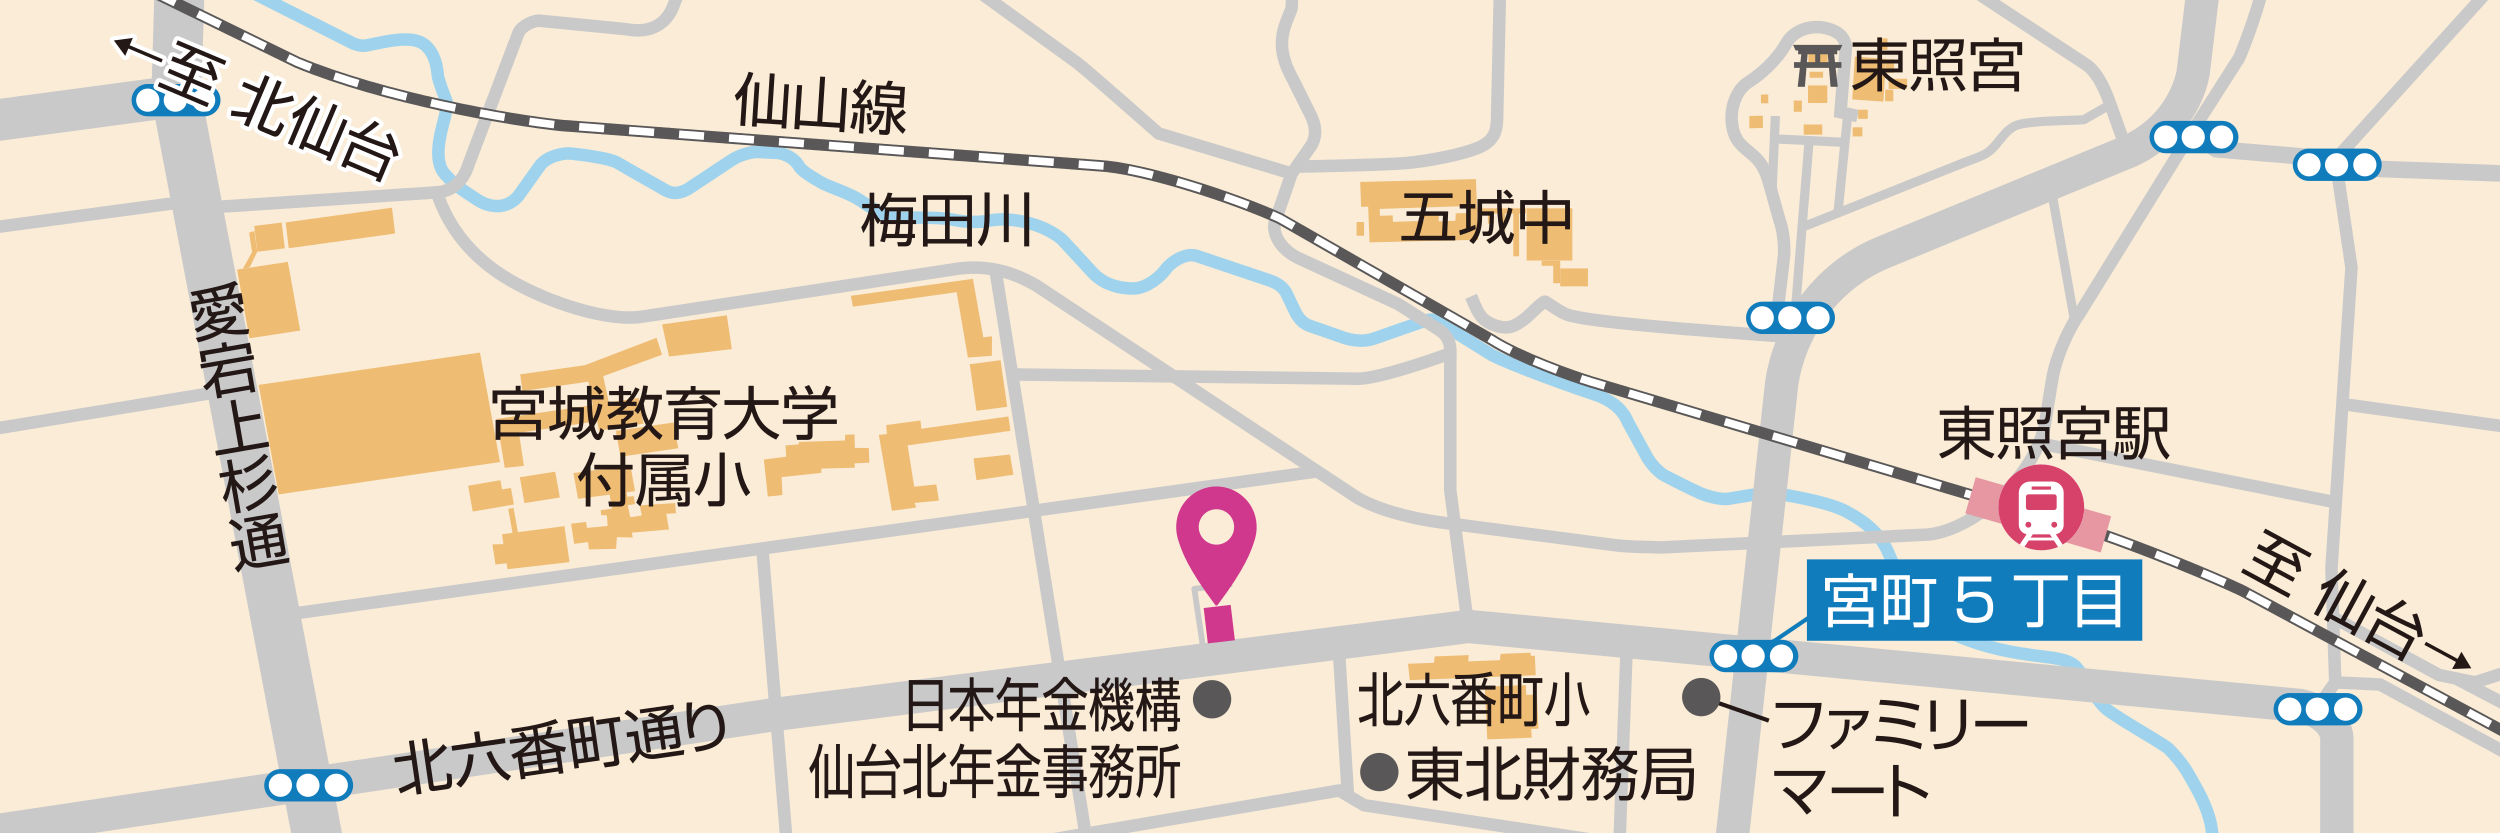 <?xml version="1.0" encoding="UTF-8"?><svg id="_レイヤー_1" xmlns="http://www.w3.org/2000/svg" width="150mm" height="50mm" xmlns:xlink="http://www.w3.org/1999/xlink" viewBox="0 0 425.2 141.73"><defs><style>.cls-1,.cls-2,.cls-3,.cls-4,.cls-5,.cls-6,.cls-7,.cls-8,.cls-9,.cls-10,.cls-11,.cls-12,.cls-13,.cls-14,.cls-15,.cls-16{fill:none;}.cls-2,.cls-4,.cls-9,.cls-10,.cls-11,.cls-12,.cls-13,.cls-15{stroke:#c9c9ca;}.cls-2,.cls-6,.cls-10,.cls-13{stroke-linejoin:round;}.cls-2,.cls-8,.cls-9{stroke-width:2.13px;}.cls-3{stroke-dasharray:0 0 4.26 4.26;stroke-width:1.3px;}.cls-3,.cls-4,.cls-5,.cls-7,.cls-8,.cls-9,.cls-11,.cls-12,.cls-15,.cls-16{stroke-miterlimit:10;}.cls-3,.cls-6{stroke:#fff;}.cls-17{clip-path:url(#clippath);}.cls-18{fill:#efbc73;}.cls-19{fill:#fff;}.cls-20{fill:#faecd6;}.cls-21{fill:#d0388d;}.cls-22{fill:#d6426a;}.cls-23{fill:#231815;}.cls-24{fill:#107cbc;}.cls-25{fill:#595757;}.cls-4{stroke-width:8.5px;}.cls-5{stroke:#231815;}.cls-5,.cls-14{stroke-width:.71px;}.cls-6{stroke-width:1.42px;}.cls-7{stroke:#e697a2;stroke-width:6.4px;}.cls-8{stroke:#9fd3ed;}.cls-10{stroke-width:1.56px;}.cls-11{stroke-width:2.83px;}.cls-12{stroke-width:7.09px;}.cls-13{stroke-width:.99px;}.cls-14{stroke:#107cbc;}.cls-15{stroke-width:5.67px;}.cls-16{stroke:#595757;stroke-width:1.95px;}</style><clipPath id="clippath"><rect class="cls-1" width="425.2" height="141.73"/></clipPath></defs><g class="cls-17"><rect class="cls-20" x="0" width="425.2" height="141.73"/><path class="cls-8" d="m39.34-3.07l20.84,10.51c1.67.54,1.67.36,3.54,0,1.87-.36,6.2-1.43,8.27,0s2.36,4.22,2.46,5.29c.1,1.08,1.28,3.86,1.48,4.48.2.63-.23,2.5-.39,3.14-.69,2.6-1.87,7,.1,9.24,1.97,2.24,3.84,3.23,5.41,4.31,1.57,1.08,4.72,2.15,7.09-.54l3.64-5.11c1.18-1.7,4.03-2.24,5.12-2.15,1.08.09,6.69.72,8.17,1.61,1.48.9,6.3,3.59,7.38,4.22,1.08.63,2.26,1.52,4.62.18l7.18-4.75c1.28-.9,3.25-1.52,4.62-1.52l3.54.18c1.97.36,3.05,1.43,3.54,2.33.49.9,3.54,2.6,4.23,2.96.69.36,4.53,1.7,6,2.69,1.48.99,4.23,2.96,6.69,3.05,0,0,6.69-.18,8.95.27,2.26.45,4.46.59,6.59.18,3.25-.63,8.95.36,12.3,3.32l5.22,5.65c1.87,1.97,4.53,2.6,6.79,2.6s4.62-1.97,5.51-3.23c.89-1.26,3.54-3.05,5.51-2.24l12.3,4.13c1.48.54,2.51,1.35,3,2.69l1.42,2.96c.69,1.08,1.18,1.61,2.36,2.06l5.9,2.06c2.16.63,3.74.54,5.22,0,1.48-.54,7.97-2.78,7.97-2.78.89-.27,1.77-.81,3.15.27l8.66,5.38c3.15,1.7,14.96,5.92,17.52,6.73s4.72,2.42,5.61,4.66l3.15,5.74c.79,1.52,2.26,2.96,3.15,3.41.89.45,4.33,2.24,6,2.96,1.67.72,3.74,1.08,4.62.99s6.69-1.26,8.07-.99c1.38.27,8.86,1.35,12.2,3.14,3.35,1.79,5.9,3.9,7.28,7.35,1.18,2.96,4.72,10.4,10.33,13.18,5.61,2.78,11.81,3.59,14.37,3.95,2.56.36,5.81.45,7.18,2.06,1.38,1.61,3.15,5.38,5.02,7,1.87,1.61,9.73,5.93,10.63,6.82,2.16,2.15,3.15,3.86,3.84,5.11.69,1.26,2.66,4.39,3.35,7.8l1.28,8.03"/><polyline class="cls-4" points="30.62 -4.82 29.99 16.35 54.84 146.93"/><line class="cls-12" x1="29.99" y1="16.35" x2="-7.91" y2="21.43"/><path class="cls-15" d="m-10.67,142.78l143.08-21.35,117.3-14.89,141.44,13.45c3.02.6,6.17,2.75,6.3,5.5v21.55"/><path class="cls-15" d="m374.97-3.94l-1.96,16.32c-.79,4.22-3.84,10.05-10.73,13.27l-42.31,17.4c-10.04,4.31-15.65,13.54-16.93,22.06l-9.08,83.44"/><polyline class="cls-11" points="369.37 20.45 376.95 25.38 397.22 27.09 398.79 28.52 433.84 29.81"/><path class="cls-9" d="m301.86,56.86l1.57-13.36c.1-.9,0-4.13-.79-6.1l-1.57-5.65c-.59-2.06-1.08-3.77-2.95-5.38-1.87-1.61-3.15-2.33-3.54-5.29-.39-2.96.89-5.92,2.76-7.09,1.87-1.17,4.72-3.5,6.49-6.64,1.27-2.26,4.28-3.23,6.94-2.51s3.39,2.21,3.1,4.19l-.85,10.05,2.92.66"/><path class="cls-2" d="m305.11,57.4c-5.5-.54-31.15-2.08-37.89-3.68-1.61-.38-3.01-1.59-4.43-2.42-.28-.17-2.9,2.5-3.19,2.73-2.1,1.64-3.24,2.12-5.73,1.16-2.33-.91-2.72-2.66-3.67-4.78"/><line class="cls-2" x1="32.7" y1="34.14" x2="-6.41" y2="39.39"/><path class="cls-2" d="m34.66,35.34l39.62-2.63c2.62-.12,4.59-1.91,5.51-5.02l8.4-22.12c.39-1.08,2.76-2.27,3.8-2.03l14.56,1.43c4.33.84,6.85-1.15,7.9-3.78l1.87-4.88"/><path class="cls-2" d="m74.29,32.71c1.97,5.98,5.9,11.12,12.46,14.95,6.56,3.83,16.53,7.06,22.3,6.22l52.74-8.01c4.07-.72,8.92-.6,14.56,2.75l53.53,35.4c3.67,2.63,10.5,4.19,14.83,4.78l29.26,3.83c3.15.48,6.82.36,8.53.48l44.48-2.15c7.09,0,18.24-8.37,20.73-18.3l1.31-8.01c.66-4.31,3.28-9.45,4.46-11l19.16-30.97"/><polyline class="cls-2" points="397.22 27.09 399.94 45.5 396.53 96.68 397.18 116.06 394.03 120.48"/><polyline class="cls-2" points="397.18 116.06 404.79 116.42 435.66 133.18"/><polyline class="cls-2" points="396.92 105.07 414.83 114.8 420.93 116.06 427.62 113.9 436.84 114.56"/><line class="cls-2" x1="223.93" y1="80.18" x2="47" y2="104.76"/><line class="cls-2" x1="129.66" y1="93.28" x2="134.09" y2="146.81"/><path class="cls-2" d="m164.72-2.69l18.47,13.37c1.57,1.17,13.87,12.02,13.87,12.02l22.63,6.82"/><path class="cls-2" d="m249.71,106.55l-3.05-23.14v-21.88c0-1.88.39-3.68-1.67-5.29l-7.28-4.57-16.93-7.8c-3.25-1.61-4.43-4.39-3.94-6.1l2.85-8.25,3.44-4.93c1.08-2.15.3-4.04-.3-5.2l-2.95-5.92c-3.15-5.65-1.58-8.59-.3-11.77.5-1.25-.37-6.25-.37-6.25"/><path class="cls-2" d="m220.48,28.34s15.15-.27,18.89-.63c3.74-.36,9.35-1.44,12.1-2.6,2.76-1.17,3.05-2.96,3.15-4.66l.59-26.64"/><line class="cls-2" x1="169.28" y1="45.74" x2="185.59" y2="147.93"/><path class="cls-2" d="m171.97,63.68l58.45.72c3.54.36,15.74-4.13,15.74-4.13"/><line class="cls-2" x1="346.54" y1="75.34" x2="396.92" y2="85.38"/><line class="cls-2" x1="398.3" y1="68.7" x2="431.59" y2="73.31"/><line class="cls-10" x1="348.7" y1="31.21" x2="352.84" y2="54.53"/><polyline class="cls-2" points="171.47 144.06 227.77 134.44 232 136.95 283.09 144.68"/><line class="cls-2" x1="227.67" y1="109.87" x2="229.24" y2="134.98"/><line class="cls-2" x1="276.67" y1="109.96" x2="275.34" y2="146.18"/><line class="cls-2" x1="38.47" y1="66.43" x2="-7.78" y2="74.05"/><path class="cls-2" d="m334.59-2.32l20.41,13.44c1.97,1.44,3.35,5.02,3.74,6.1l2.95,8.25"/><path class="cls-2" d="m385.22-3.32c-1.49,6.28-4.72,14.3-4.63,13.54l-7.94,12.44"/><line class="cls-2" x1="425.09" y1="-3.69" x2="397.22" y2="27.09"/><path class="cls-10" d="m358.64,17.94l-4.23,2.42c-1.64.16-9.77.09-11.73,1.07-2.18,1.09-2.98,3.68-5.16,4.83-1.02.54-2.21.88-3.27,1.31-3.57,1.43-22.05,8.81-27.72,11.07-.01,0-.03.01-.04.02l-1.28,16.14"/><line class="cls-10" x1="301.96" y1="19.73" x2="301.37" y2="32.92"/><line class="cls-10" x1="314.26" y1="19.46" x2="312.59" y2="36.32"/><line class="cls-10" x1="313.87" y1="24.22" x2="301.27" y2="23.59"/><line class="cls-10" x1="307.69" y1="23.96" x2="306.49" y2="38.66"/><polyline class="cls-13" points="204.84 111.63 203.13 100.15 209.56 99.32"/><line class="cls-2" x1="417.98" y1="115.52" x2="438.22" y2="126.18"/><path class="cls-16" d="m20.22-4.19l30.32,14.78c14.76,6.1,36.21,9.87,45.07,10.76l91.12,6.82c7.68.36,23.42,5.56,30.9,8.97l36.02,20.63c4.72,3.05,13.97,6.28,16.93,7.18l85.61,25.47c8.46,2.87,19.88,7.53,25.19,10.05l55.47,29.85"/><path class="cls-3" d="m25.98-1.39l24.57,11.97c14.76,6.1,36.21,9.87,45.07,10.76l91.12,6.82c7.68.36,23.42,5.56,30.9,8.97l36.02,20.63c4.72,3.05,13.97,6.28,16.93,7.18l85.61,25.47c8.46,2.87,19.88,7.53,25.19,10.05l51.7,27.83"/><polygon class="cls-18" points="48.44 42.23 43.76 42.82 43.24 38.43 47.91 37.84 48.44 42.23"/><polygon class="cls-18" points="124.47 59.37 113.79 60.64 112.61 55.17 123.62 53.62 124.47 59.37"/><polygon class="cls-18" points="115.36 76.24 105.53 77.67 104.74 73.28 114.57 71.85 115.36 76.24"/><polygon class="cls-18" points="95.22 84.61 89.19 85.56 88.41 81.17 94.43 80.22 95.22 84.61"/><polygon class="cls-18" points="85.39 83.23 85.11 81.67 79.62 82.61 80.4 87 87.41 85.8 86.9 82.99 85.39 83.23"/><polygon class="cls-18" points="171.31 69.18 166.08 69.87 164.93 61.95 170.17 61.26 171.31 69.18"/><polygon class="cls-18" points="168.69 60.51 168.72 57.2 167.24 57.37 165.47 47.42 144.71 50.31 145.07 52.16 162.71 49.69 164.62 60.81 168.69 60.51"/><polygon class="cls-18" points="172.36 80.73 166.07 81.67 165.57 77.96 171.78 77.3 172.36 80.73"/><polygon class="cls-18" points="145.4 76.18 145.33 73.88 143.76 73.94 143.7 74.92 135.89 75.16 135.84 75.58 133.59 75.76 133.72 77.67 129.92 78.15 130.59 84.45 133.07 84.19 132.94 81.14 139.69 80.42 139.69 79.7 145.4 79.54 145.34 78.81 147.86 78.69 147.76 76.18 145.4 76.18"/><polygon class="cls-18" points="155.49 82.77 154.37 75.75 171.85 73.27 171.51 70.83 156.7 72.92 156.55 71.51 150.72 72.29 150.85 73.84 149.47 73.96 151.7 86.88 155.83 86.32 155.57 85.54 159.7 85.14 159.24 82.39 155.49 82.77"/><polygon class="cls-18" points="96 89.48 88.08 90.51 87.34 86.38 86.44 86.55 87.17 90.63 85.39 90.86 85.62 92.54 83.75 92.59 84.27 96.02 86.17 95.79 86.31 96.8 96.86 95.61 96 89.48"/><polygon class="cls-18" points="113.33 87.37 114.96 87.3 114.83 85.56 108.81 85.95 109.15 87.67 107.21 87.97 106.76 85.92 108 85.75 107.79 84.37 106.7 84.49 106.56 83.73 108.01 83.53 107.22 79.14 97.53 80.45 98.31 84.84 103.69 84.12 104.07 86.52 102.17 86.76 102.24 87.6 103.22 87.66 103.35 89.45 99.83 89.79 99.68 88.77 97.13 89.06 97.66 92.5 100.02 92.2 100.15 93.45 104.79 93.34 104.92 91.36 107.61 91.42 107.48 90.59 113.78 90.05 113.33 87.37"/><polygon class="cls-18" points="103.56 68.46 102.6 63.97 112.6 60.33 111.66 57.45 99.47 62.11 88.47 63.66 88.86 66.5 99.97 64.93 100.07 64.9 100.81 68.89 84.47 71.25 85.85 79.58 89.11 79.23 88.26 73.61 101.56 71.64 101.86 73.24 109.45 72.05 108.66 67.66 103.56 68.46"/><polygon class="cls-18" points="51.06 56.22 42.42 57.53 40.32 45.85 48.96 44.53 51.06 56.22"/><polygon class="cls-18" points="85.04 78.58 47.4 84.08 43.99 65.46 81.63 59.96 85.04 78.58"/><polygon class="cls-18" points="67.2 39.71 49.11 42.22 48.58 37.83 66.67 35.32 67.2 39.71"/><rect class="cls-18" x="230.72" y="37.76" width="1.28" height="2.33"/><rect class="cls-18" x="259.65" y="35.43" width="7.77" height="8.88"/><rect class="cls-18" x="265.36" y="45.65" width="4.72" height="3.05"/><polygon class="cls-18" points="262.21 44.31 262.21 45.2 264.17 45.2 264.17 48.16 265.36 48.16 265.36 44.31 262.21 44.31"/><polygon class="cls-18" points="259.55 35.43 251.28 35.43 251.28 36.32 253.06 36.32 253.06 38.03 254.04 38.03 254.04 36.32 255.02 36.32 255.02 39.28 256.01 39.28 256.01 36.32 257.38 36.32 257.38 43.59 258.37 43.59 258.37 36.32 259.55 36.32 259.55 35.43"/><path class="cls-18" d="m231.5,35.18l-.16-4.24,19.68-.48.4,10.31-18.49.45-.23-6.07-1.19.02Zm18.11-.14l-14.95.49.05,1.17,2.16-.07.04,1.1,5.31-.17-.04-1.1,2.56-.08-.06,1.26,2.85-.09.06-1.26,2.07-.07-.05-1.17Z"/><polygon class="cls-18" points="260.36 111.55 260.34 111.01 255.22 111.21 255.1 112.28 249.7 112.49 249.82 111.42 244.02 111.64 243.89 112.72 239.47 112.89 239.77 115.67 261.2 114.84 261.05 111.52 260.36 111.55"/><polygon class="cls-18" points="261.39 118.11 259.58 118.18 259.52 116.52 252.53 116.79 252.95 125.75 260.52 125.46 260.43 123.98 261.66 123.93 261.39 118.11"/><polygon class="cls-18" points="42.37 39.55 43.26 39.28 43.76 42.82 42.47 45.47 41.29 45.74 42.87 42.87 42.37 39.55"/><rect class="cls-18" x="307.51" y="14.53" width="3.28" height="2.99"/><rect class="cls-18" x="307.57" y="9.09" width="3.28" height="2.09"/><rect class="cls-18" x="306.78" y="21.17" width="3.15" height="1.73"/><rect class="cls-18" x="321.22" y="13.39" width="3.15" height="1.73"/><polygon class="cls-18" points="320.33 17.28 315.03 16.91 315.47 9.63 320.78 10 320.33 17.28"/><polygon class="cls-18" points="299.83 21.76 297.53 21.82 297.53 19.73 299.83 19.67 299.83 21.76"/><rect class="cls-18" x="299.5" y="16.08" width="1.25" height="1.49"/><rect class="cls-18" x="305.08" y="17.1" width="1.38" height="1.91"/><rect class="cls-18" x="315.11" y="21.65" width="1.64" height="1.55"/><rect class="cls-18" x="316.03" y="18.66" width="1.64" height="1.55"/><rect class="cls-18" x="307.77" y="12.2" width="2.3" height="1.02"/><rect class="cls-18" x="320.76" y="10.11" width="1.38" height="2.27"/><rect class="cls-18" x="320.63" y="15.25" width="1.38" height="1.97"/><rect class="cls-18" x="319.64" y="6.52" width="1.38" height="1.97"/><line class="cls-7" x1="335.15" y1="84.24" x2="358.18" y2="90.89"/><line class="cls-5" x1="300.84" y1="122.56" x2="289.34" y2="118.56"/><path class="cls-25" d="m292.61,118.56c0,1.8-1.46,3.26-3.26,3.26-1.8,0-3.26-1.46-3.26-3.26,0-1.8,1.46-3.26,3.26-3.26s3.26,1.46,3.26,3.26Z"/><path class="cls-25" d="m237.86,131.31c0,1.8-1.46,3.26-3.26,3.26-1.8,0-3.26-1.46-3.26-3.26,0-1.8,1.46-3.26,3.26-3.26s3.26,1.46,3.26,3.26Z"/><path class="cls-25" d="m209.41,118.93c0,1.8-1.46,3.26-3.26,3.26-1.8,0-3.26-1.46-3.26-3.26,0-1.8,1.46-3.26,3.26-3.26s3.26,1.46,3.26,3.26Z"/><line class="cls-14" x1="299.49" y1="110.56" x2="309.09" y2="104.06"/><path class="cls-24" d="m293.49,114.33c-1.52,0-2.75-1.23-2.75-2.75s1.23-2.75,2.75-2.75h9.62c1.52,0,2.75,1.23,2.75,2.75s-1.23,2.75-2.75,2.75h-9.62Z"/><path class="cls-19" d="m293.49,113.56c1.09,0,1.98-.88,1.98-1.97s-.89-1.98-1.98-1.98-1.98.89-1.98,1.98.89,1.97,1.98,1.97Z"/><path class="cls-19" d="m298.18,113.56c1.09,0,1.97-.88,1.97-1.97s-.89-1.98-1.97-1.98-1.98.89-1.98,1.98.89,1.97,1.98,1.97Z"/><path class="cls-19" d="m302.99,113.56c1.09,0,1.98-.88,1.98-1.97s-.89-1.98-1.98-1.98-1.97.89-1.97,1.98.88,1.97,1.97,1.97Z"/><path class="cls-24" d="m299.72,56.81c-1.52,0-2.75-1.23-2.75-2.75s1.23-2.75,2.75-2.75h9.62c1.52,0,2.75,1.23,2.75,2.75s-1.23,2.75-2.75,2.75h-9.62Z"/><path class="cls-19" d="m299.72,56.03c1.09,0,1.98-.88,1.98-1.97s-.89-1.98-1.98-1.98-1.98.89-1.98,1.98.89,1.97,1.98,1.97Z"/><path class="cls-19" d="m304.41,56.03c1.09,0,1.97-.88,1.97-1.97s-.89-1.98-1.97-1.98-1.98.89-1.98,1.98.89,1.97,1.98,1.97Z"/><path class="cls-19" d="m309.21,56.03c1.09,0,1.98-.88,1.98-1.97s-.89-1.98-1.98-1.98-1.97.89-1.97,1.98.88,1.97,1.97,1.97Z"/><path class="cls-24" d="m389.44,123.37c-1.52,0-2.75-1.23-2.75-2.75s1.23-2.75,2.75-2.75h9.62c1.52,0,2.75,1.23,2.75,2.75s-1.23,2.75-2.75,2.75h-9.62Z"/><path class="cls-19" d="m389.44,122.59c1.09,0,1.98-.88,1.98-1.97s-.89-1.98-1.98-1.98-1.98.89-1.98,1.98.89,1.97,1.98,1.97Z"/><path class="cls-19" d="m394.13,122.59c1.09,0,1.97-.88,1.97-1.97s-.89-1.98-1.97-1.98-1.98.89-1.98,1.98.89,1.97,1.98,1.97Z"/><path class="cls-19" d="m398.94,122.59c1.09,0,1.98-.88,1.98-1.97s-.89-1.98-1.98-1.98-1.97.89-1.97,1.98.88,1.97,1.97,1.97Z"/><path class="cls-24" d="m368.34,26.06c-1.52,0-2.75-1.23-2.75-2.75s1.23-2.75,2.75-2.75h9.62c1.52,0,2.75,1.23,2.75,2.75s-1.23,2.75-2.75,2.75h-9.62Z"/><path class="cls-19" d="m368.34,25.28c1.09,0,1.98-.88,1.98-1.97s-.89-1.98-1.98-1.98-1.98.89-1.98,1.98.89,1.97,1.98,1.97Z"/><path class="cls-19" d="m373.03,25.28c1.09,0,1.97-.88,1.97-1.97s-.89-1.98-1.97-1.98-1.98.89-1.98,1.98.89,1.97,1.98,1.97Z"/><path class="cls-19" d="m377.84,25.28c1.09,0,1.98-.88,1.98-1.97s-.89-1.98-1.98-1.98-1.97.89-1.97,1.98.88,1.97,1.97,1.97Z"/><path class="cls-24" d="m392.71,30.77c-1.52,0-2.75-1.23-2.75-2.75s1.23-2.75,2.75-2.75h9.62c1.52,0,2.75,1.23,2.75,2.75s-1.23,2.75-2.75,2.75h-9.62Z"/><path class="cls-19" d="m392.71,30c1.09,0,1.98-.88,1.98-1.97s-.89-1.98-1.98-1.98-1.98.89-1.98,1.98.89,1.97,1.98,1.97Z"/><path class="cls-19" d="m397.41,30c1.09,0,1.97-.88,1.97-1.97s-.89-1.98-1.97-1.98-1.98.89-1.98,1.98.89,1.97,1.98,1.97Z"/><path class="cls-19" d="m402.21,30c1.09,0,1.98-.88,1.98-1.97s-.89-1.98-1.98-1.98-1.97.89-1.97,1.98.88,1.97,1.97,1.97Z"/><path class="cls-24" d="m47.69,136.31c-1.52,0-2.75-1.23-2.75-2.75s1.23-2.75,2.75-2.75h9.62c1.52,0,2.75,1.23,2.75,2.75s-1.23,2.75-2.75,2.75h-9.62Z"/><path class="cls-19" d="m47.69,135.53c1.09,0,1.98-.88,1.98-1.97s-.89-1.98-1.98-1.98-1.98.89-1.98,1.98.89,1.97,1.98,1.97Z"/><path class="cls-19" d="m52.38,135.53c1.09,0,1.97-.88,1.97-1.97s-.89-1.98-1.97-1.98-1.98.89-1.98,1.98.89,1.97,1.98,1.97Z"/><path class="cls-19" d="m57.19,135.53c1.09,0,1.98-.88,1.98-1.97s-.89-1.98-1.98-1.98-1.97.89-1.97,1.98.88,1.97,1.97,1.97Z"/><path class="cls-24" d="m25.13,19.78c-1.52,0-2.75-1.23-2.75-2.75s1.23-2.75,2.75-2.75h9.62c1.52,0,2.75,1.23,2.75,2.75s-1.23,2.75-2.75,2.75h-9.62Z"/><path class="cls-19" d="m25.13,19.01c1.09,0,1.98-.88,1.98-1.97s-.89-1.98-1.98-1.98-1.98.89-1.98,1.98.89,1.97,1.98,1.97Z"/><path class="cls-19" d="m29.82,19.01c1.09,0,1.97-.88,1.97-1.97s-.89-1.98-1.97-1.98-1.98.89-1.98,1.98.89,1.97,1.98,1.97Z"/><path class="cls-19" d="m34.63,19.01c1.09,0,1.98-.88,1.98-1.97s-.89-1.98-1.98-1.98-1.97.89-1.97,1.98.88,1.97,1.97,1.97Z"/><rect class="cls-24" x="307.32" y="95.14" width="57.04" height="13.84"/><polygon class="cls-21" points="210.03 108.89 205.43 109.43 204.72 103.41 209.31 102.87 210.03 108.89"/><path class="cls-19" d="m339.89,86.28c0,4.03,3.27,7.3,7.3,7.3s7.3-3.27,7.3-7.3-3.27-7.3-7.3-7.3-7.3,3.27-7.3,7.3Z"/><rect class="cls-22" x="345.55" y="82.74" width="3.27" height=".54"/><path class="cls-22" d="m349.39,88.74c.28,0,.5.22.5.5s-.22.5-.5.5-.5-.22-.5-.5.22-.5.5-.5Z"/><path class="cls-22" d="m345.06,91.91l-.74,1.09c.88.38,1.85.59,2.87.59s1.97-.2,2.84-.57l-.71-1.1h-4.26Z"/><path class="cls-22" d="m344.57,84.5v1.81c0,.24.19.43.43.43h4.37c.24,0,.43-.19.43-.43v-1.81c0-.24-.19-.43-.43-.43h-4.37c-.24,0-.43.19-.43.43Z"/><path class="cls-22" d="m347.18,78.98c-4.03,0-7.3,3.27-7.3,7.3,0,2.7,1.46,5.06,3.64,6.32l1.17-1.74c-.75-.13-1.33-.79-1.33-1.58v-5.49c0-1.04.84-1.89,1.89-1.89h3.85c1.04,0,1.89.84,1.89,1.89v5.49c0,.79-.57,1.45-1.33,1.58l1.15,1.76c2.19-1.26,3.67-3.62,3.67-6.33,0-4.03-3.27-7.3-7.3-7.3Z"/><path class="cls-22" d="m344.98,89.74c.27,0,.5-.22.5-.5s-.22-.5-.5-.5-.5.22-.5.5.22.5.5.5Z"/><polygon class="cls-22" points="345.74 90.88 345.37 91.43 349 91.43 348.63 90.88 345.74 90.88"/><path class="cls-23" d="m309.83,119.54c-.21,2.43-.88,6.68-6.5,7.73l-.36-.84c5.05-.84,5.53-4.31,5.76-6.04h-6.73v-.84h7.83Z"/><path class="cls-23" d="m317.86,120.9c-.29,1.55-.89,2.61-2.5,3.39l-.48-.67c.96-.41,1.54-.88,1.91-1.95h-5.71v-.76h6.77Zm-6.56,5.92c2.21-1.02,2.45-2.52,2.45-4.44l.84.02c-.07,2.29-.49,3.85-2.77,5.06l-.53-.63Z"/><path class="cls-23" d="m326.67,127.43c-3.03-1.14-5.91-1.35-7.72-1.42l.19-.87c3.13.1,5.25.55,7.75,1.32l-.22.97Zm-1.07-3.57c-2.05-.7-3.87-.98-6.03-1.12l.21-.86c2.73.22,4.25.49,6.07,1.08l-.25.9Zm.66-2.98c-2.37-.7-4.97-.96-6.65-1.04l.19-.82c.74.03,3.61.14,6.65.93l-.18.93Z"/><path class="cls-23" d="m329.25,124.43h-.93v-5.28h.93v5.28Zm5.16-1.4c0,3.93-3.11,4.22-5.33,4.42l-.27-.86c2.48-.14,4.64-.51,4.64-3.25v-4.35h.95v4.05Z"/><path class="cls-23" d="m344.77,122.6v.95h-8.81v-.95h8.81Z"/><path class="cls-23" d="m307.3,138.56c-.91-1.25-2.51-2.99-4.1-4.15l.67-.58c.39.28.98.68,1.97,1.6,2.29-1.53,3.02-2.95,3.28-3.47h-7.36v-.84h8.75c-.6,2.11-2.4,3.84-4.07,4.91.92.94,1.39,1.54,1.67,1.88l-.82.64Z"/><path class="cls-23" d="m320.36,133.94v.95h-8.81s0-.95,0-.95h8.81Z"/><path class="cls-23" d="m322.92,130.1v2.63c2.23.62,3.84,1.5,5.06,2.21l-.48.88c-1.81-1.08-2.8-1.56-4.58-2.17v5.2h-.95v-8.75h.95Z"/><path class="cls-23" d="m248.69,128.55h-4.2v.67s3.5,0,3.5,0v3.69h-2.9c1,1.09,2.59,1.9,3.7,2.26l-.47.78c-.47-.2-2.38-1.02-3.84-2.71v2.91h-.79v-2.91c-.89,1.14-2.38,2.1-3.84,2.72l-.48-.77c1.45-.54,2.78-1.29,3.71-2.28h-2.88v-3.69h3.48v-.67h-4.2v-.74h4.2v-.85h.79v.85h4.2v.74Zm-7.71,1.36v.83h2.72v-.83h-2.72Zm0,1.48v.85h2.72v-.85h-2.72Zm6.26-1.48h-2.75v.83h2.75v-.83Zm0,1.48h-2.75v.85h2.75v-.85Z"/><path class="cls-23" d="m249.38,134.73c1.04-.24,2.44-.68,2.92-.85v-3.65h-2.87v-.8h2.87s0-2.47,0-2.47h.84v9.2h-.84v-1.44c-.21.08-1.6.57-2.67.85l-.25-.84Zm5.99-7.78v3.19c.3-.16,1.5-.82,2.61-1.82l.57.71c-1.06.89-2.53,1.71-3.17,2.03v3.81c0,.23.07.3.36.3h1.53c.37,0,.57,0,.57-1.88l.83.3c-.09,1.7-.13,2.4-1.09,2.4h-2.19c-.22,0-.84,0-.84-.71v-8.33h.84Z"/><path class="cls-23" d="m259.17,135.6c.36-.35.65-.69,1.07-1.62l.67.31c-.09.22-.49,1.15-1.18,1.85l-.57-.55Zm3.95-8.33v6.46h-3.46v-6.46h3.46Zm-.75.72h-1.94v1.18h1.94v-1.18Zm0,1.87h-1.94v1.2h1.94v-1.2Zm0,1.91h-1.94v1.21h1.94v-1.21Zm.46,4.17c-.24-.66-.82-1.44-.97-1.65l.66-.31c.27.33.78,1.07,1.03,1.63l-.72.33Zm.5-2.31c1.6-1.21,2.7-2.79,3.2-4.01h-3.05v-.78h3.13s0-1.87,0-1.87h.82v1.88h1.09v.78h-1.09v5.46c0,.73-.11,1.05-.93,1.05h-1.41l-.18-.83h1.23c.43,0,.47-.11.47-.46v-4.01c-.93,1.91-2.03,2.94-2.8,3.56l-.49-.76Z"/><path class="cls-23" d="m273.12,129.17c.89-.64,1.52-1.74,1.69-2.27l.8.13c-.07.2-.12.33-.31.68h3.13v.69h-.66c-.12.37-.35,1.05-1.14,1.82.81.5,1.5.68,1.93.79l-.37.73c-.55-.19-1.29-.48-2.16-1.06-.86.58-1.69.87-2.2,1.03l-.36-.6c-.02.07-.26.82-.73,1.55l-.63-.36c.23-.36.49-.76.65-1.35h-.88v4.43c0,.54-.3.76-.82.76h-1.13l-.18-.77h1.07c.14,0,.34,0,.34-.27v-3c-.62,1.28-1.36,2.09-1.63,2.39l-.43-.65c.84-.75,1.63-2.1,1.93-2.9h-1.77v-.73h2.51c-.59-.57-1.03-.88-1.7-1.31l.49-.58c.28.15.44.23.93.61.17-.17.62-.57.89-.98h-2.86v-.71h3.81v.7c-.39.55-1.21,1.3-1.32,1.4.24.21.32.3.43.43l-.43.45h1.52v.67c-.02.06-.03.09-.04.11.57-.14,1.2-.34,1.91-.8-.56-.53-.85-.98-1.01-1.23-.37.43-.51.55-.71.7l-.58-.51Zm5,3.17c0,1.32-.21,2.83-.41,3.22-.17.33-.36.58-.98.58h-1.25l-.17-.77h1.2c.33,0,.46-.08.57-.36.18-.43.25-1.72.26-1.96h-1.75c-.22,1.23-.82,2.28-2.38,3.09l-.56-.65c1.49-.62,1.92-1.53,2.15-2.44h-1.6v-.71h1.72c.04-.3.04-.54.05-.82h.76c0,.38-.02.57-.05.82h2.43Zm-3.25-3.95l-.02.03c.14.23.46.75,1.17,1.34.6-.55.8-1.08.91-1.37h-2.06Z"/><path class="cls-23" d="m288.12,130.68c0,2.06-.13,4.05-.27,4.57-.08.29-.25.89-1.3.89h-1.22l-.19-.83h1.23c.25,0,.54.02.69-.47.19-.62.22-2.35.24-3.45h-6.4c-.06,3.09-.87,4.25-1.21,4.72l-.65-.58c.4-.58,1.05-1.57,1.05-4.4v-3.8h7.56v2.43h-6.74v.91h7.21Zm-1.27-2.65h-5.94v1.06h5.94v-1.06Zm-.9,7.01h-4.27v-2.88h4.27v2.88Zm-.76-2.2h-2.74v1.51h2.74v-1.51Z"/><path class="cls-23" d="m231.11,122.1c.83-.24,1.95-.68,2.33-.85v-3.65h-2.29v-.8h2.29v-2.47s.67,0,.67,0v9.2s-.67,0-.67,0v-1.44c-.17.08-1.28.57-2.13.85l-.2-.84Zm4.79-7.78v3.19c.24-.16,1.2-.82,2.09-1.82l.45.71c-.85.89-2.02,1.71-2.54,2.03v3.81c0,.23.06.3.29.3h1.22c.29,0,.45,0,.45-1.88l.67.3c-.07,1.7-.1,2.4-.87,2.4h-1.75c-.17,0-.67,0-.67-.71v-8.33h.67Z"/><path class="cls-23" d="m238.99,122.71c.95-.86,1.72-1.92,2.19-4.69l.71.19c-.62,3.5-1.8,4.68-2.37,5.23l-.53-.72Zm4.12-8.31v1.81h3.31v.82h-7.32v-.82h3.32v-1.81h.7Zm1.22,3.61c.56,3,1.52,4.08,2.21,4.7l-.53.72c-1.25-1.21-1.98-3.1-2.36-5.21l.68-.22Z"/><path class="cls-23" d="m250.98,116.61h.98c.25-.65.34-.95.43-1.33l.62.16c-.17.52-.28.84-.41,1.17h1.76v.68h-2.71c.14.2,1.01,1.3,2.82,1.91l-.29.75c-.21-.11-.33-.17-.56-.29v3.86h-.63v-.44h-4.59v.44h-.63v-3.88c-.21.11-.36.19-.55.28l-.27-.74c1.08-.37,1.86-.8,2.79-1.89h-2.71v-.69h1.73c-.09-.28-.17-.47-.35-.82l.6-.21c.21.51.36.98.37,1.03h.99v-1.18c-.44.01-2.41.08-2.82.08l-.13-.72c.24.01.56.02,1.02.02,1.73,0,3.46-.11,5.15-.59l.29.7c-.44.11-1.41.35-2.91.46v1.22Zm-2.58,3.17v1h1.98v-1h-1.98Zm0,1.61v1.03h1.98v-1.03h-1.98Zm1.98-4.06c-.41.61-.94,1.21-1.77,1.81h1.77v-1.81Zm2.35,1.81c-.41-.28-1.02-.68-1.75-1.79v1.79h1.75Zm-1.75.64v1h2.02v-1h-2.02Zm0,1.61v1.03h2.02v-1.03h-2.02Z"/><path class="cls-23" d="m258.75,114.67v7.58h-2.94v.75h-.61v-8.33h3.55Zm-2.07.75h-.87v2.62h.86v-2.62Zm0,3.33h-.86v2.74h.86v-2.74Zm1.48-3.33h-.9v2.62h.9v-2.62Zm0,3.33h-.9v2.74h.9v-2.74Zm3.21,4c0,.5-.13.78-.63.78h-1.44l-.11-.83h1.28c.2,0,.25-.09.25-.27v-6.28h-1.67v-.82h3.27s0,.82,0,.82h-.94s0,6.59,0,6.59Z"/><path class="cls-23" d="m262.79,121.13c.39-.59,1.16-1.9,1.39-5.1l.7.12c-.26,3.07-.79,4.5-1.49,5.55l-.6-.58Zm4.1,1.48c0,.66-.24.89-.73.89h-1.43l-.17-.88h1.34c.25,0,.28-.07.28-.32v-7.96h.71v8.26Zm2.07-6.6c.05.58.25,2.92,1.38,5.13l-.57.62c-.67-1.28-1.14-2.59-1.51-5.62l.7-.12Z"/><path class="cls-23" d="m160.32,115.67v8.68h-.68v-.51h-4.39s0,.5,0,.5h-.68v-8.68s5.75,0,5.75,0Zm-5.06,3.65h4.39s0-2.87,0-2.87h-4.39s0,2.87,0,2.87Zm0,3.73h4.39s0-2.96,0-2.96h-4.39s0,2.96,0,2.96Z"/><path class="cls-23" d="m164.94,116.98v-1.79h.65v1.79s3.36,0,3.36,0v.78h-3.02c.77,2.02,1.95,3.35,3.09,4.2l-.38.8c-1.71-1.57-2.44-2.85-3.06-4.44v3.55h1.67v.75h-1.67v1.78h-.65v-1.78s-1.66,0-1.66,0v-.75h1.66v-3.51c-.29.72-1.02,2.62-3.04,4.43l-.4-.78c1.44-1.14,2.38-2.43,3.09-4.24h-2.99v-.78h3.34Z"/><path class="cls-23" d="m176.57,116.18v.77h-2.63v1.55h2.37v.76h-2.37v1.99h2.94v.77h-2.94v2.37h-.64v-2.37s-3.77,0-3.77,0v-.77h1.22s0-2.76,0-2.76h2.55v-1.55h-1.94c-.21.42-.74,1.44-1.46,2.15l-.44-.71c.88-.83,1.55-2.05,1.83-3.25l.7.18c-.06.23-.1.41-.28.86h4.86Zm-3.27,3.08h-1.9v1.99h1.9v-1.99Z"/><path class="cls-23" d="m183.41,118.75h-1.96v1.21h3.06v.75h-3.06s0,2.63,0,2.63h.67c.36-.82.68-1.96.79-2.34l.67.22c-.21.74-.52,1.65-.75,2.12h1.85s0,.75,0,.75h-7.08s0-.75,0-.75h1.66c-.21-.85-.39-1.36-.65-2.04l.63-.26c.3.72.58,1.69.71,2.3h.85v-2.63h-3.08v-.75h3.08v-1.21h-1.96v-.67c-.56.37-.82.51-1.09.67l-.37-.78c1.2-.51,2.58-1.48,3.5-2.85h.57c.78,1.1,2.11,2.22,3.49,2.87l-.37.77c-.34-.18-.7-.38-1.16-.71v.71Zm-.06-.75c-.82-.58-1.55-1.3-2.21-2.13-.69.9-1.3,1.52-2.18,2.13h4.4Z"/><path class="cls-23" d="m190.64,116.03c.1.1.12.13.16.17.34-.62.44-.83.52-1.03l.48.24c-.23.5-.55,1.01-.67,1.2.09.11.24.3.32.43.45-.73.49-.8.6-1l.43.29c-.39.68-.73,1.23-1.33,2.07.63-.05.67-.05.92-.08-.06-.22-.09-.34-.15-.51l.45-.22c.24.63.38,1.31.42,1.48l-.49.26c-.04-.26-.06-.36-.1-.5-.17.03-.83.11-.89.12.05.03.47.33.72.57l-.29.44h1v.69h-2.15c.13.88.29,1.31.37,1.53.44-.52.58-.84.77-1.22l.55.32c-.25.53-.54,1.06-1.02,1.59.27.54.5.78.62.78.16,0,.27-.27.46-1.23l.51.49c-.21,1.02-.43,1.52-.94,1.52-.56,0-1.02-.81-1.15-1.06-.76.63-1.36.87-1.69,1l-.27-.68c.33-.11.9-.3,1.67-.98-.26-.75-.38-1.38-.49-2.04h-1.52c0,.23,0,.27-.02.63.56.31.92.59,1.33,1l-.35.63c-.43-.54-.93-.87-1.02-.93-.11,1.34-.41,1.93-.71,2.43l-.47-.58c.48-.82.61-1.55.63-3.19h-.33v-.59l-.3.55c-.11-.25-.24-.54-.37-1.02v4.82h-.59v-4.5c-.19,1.15-.51,1.91-.64,2.25l-.33-.97c.69-1.37.89-2.98.93-3.31h-.81v-.75h.86v-1.92h.59v1.92s.63,0,.63,0v.75h-.63v.45c.25.8.51,1.26.73,1.63h0s2.31,0,2.31,0c-.21-1.62-.28-3.12-.29-4.76h.63c0,1.53.1,2.88.13,3.24h.17c.2-.26.48-.7.6-.88-.1-.15-.4-.59-.83-1.04l.33-.48Zm-1.45,1.75c.27.72.37,1.24.41,1.51l-.48.22c-.03-.2-.05-.29-.08-.44-.28.04-1.62.17-1.69.18l-.07-.62c.13,0,.17,0,.22,0,.1-.14.29-.4.67-.99-.1-.14-.46-.62-.9-1.08l.34-.47c.1.09.12.11.19.18.32-.47.43-.68.62-1.08l.48.23c-.3.6-.52.92-.75,1.25.13.16.25.31.34.46.4-.62.48-.81.6-1.04l.42.34c-.4.69-1.08,1.76-1.4,2.19.28-.01.48-.02.79-.05-.07-.29-.11-.4-.17-.55l.45-.22Zm2.06,1.18c-.29.03-.54.05-.83.08.02.25.07.64.1.91h1.13c-.1-.08-.42-.35-.69-.53l.29-.47Z"/><path class="cls-23" d="m195.61,120.89c-.19-.37-.39-.74-.59-1.3v4.79h-.63v-4.59c-.3,1.29-.71,2.08-.89,2.41l-.29-1.05c.48-.79.88-1.73,1.13-3.27h-.98v-.73h1.02v-1.94h.63v1.94s.82,0,.82,0v.73h-.82v.37c.07.23.35,1.06.97,1.92l-.37.72Zm2.33-1.95h-2.19v-.61h1.23v-.72h-.81v-.57h.81v-.63s-1.05,0-1.05,0v-.62h1.05v-.59h.57v.59h1.36s0-.59,0-.59h.58v.59h1.02v.62h-1.02v.63s.77,0,.77,0v.57h-.77v.72h1.21v.61h-2.22v.61h1.74v2.59h.48v.62h-.48v.93c0,.45-.11.7-.6.7h-.95l-.07-.75h.8c.21,0,.25-.04.25-.26v-.62h-2.84s0,1.64,0,1.64h-.57v-1.64s-.59,0-.59,0v-.62h.6v-2.59h1.71s0-.6,0-.6Zm0,1.19h-1.13s0,.7,0,.7h1.13s0-.7,0-.7Zm0,1.27h-1.13s0,.73,0,.73h1.13s0-.73,0-.73Zm.98-4.99h-1.36s0,.63,0,.63h1.36s0-.63,0-.63Zm0,1.2h-1.36s0,.72,0,.72h1.36s0-.72,0-.72Zm-.43,3.22h1.16v-.7h-1.16v.7Zm0,1.3h1.16v-.73h-1.16v.73Z"/><path class="cls-23" d="m139.29,135.75h-.65v-5.27c-.33.63-.49.83-.68,1.07l-.33-.89c1.06-1.47,1.49-3.14,1.67-4.16l.65.16c-.1.51-.27,1.31-.66,2.35v6.74Zm3.56-9.21v7.81s1.41,0,1.41,0v-6.12h.64v7.53h-.64v-.63h-3.39s0,.63,0,.63h-.64v-7.53h.64v6.12s1.32,0,1.32,0v-7.81h.66Z"/><path class="cls-23" d="m150.97,127.34c1.14,1.17,1.96,2.59,2.17,2.97l-.58.54c-.13-.26-.28-.52-.52-.9-1.67.26-4.59.34-6.28.34l-.07-.78s1.17-.02,1.3-.02c.06-.11.92-1.68,1.35-3.04l.75.2c-.41,1.03-1.02,2.26-1.34,2.84.19,0,1.07-.02,1.25-.03.44,0,2.24-.15,2.59-.18-.63-.85-.9-1.14-1.13-1.38l.52-.54Zm1.32,8.4h-.67v-.56h-4.43v.56h-.66v-4.55h5.76v4.55Zm-.67-3.81h-4.43v2.5h4.43v-2.5Z"/><path class="cls-23" d="m153.63,134.31c.83-.24,1.95-.68,2.33-.85v-3.65s-2.29,0-2.29,0v-.8h2.29v-2.47h.67s0,9.21,0,9.21h-.67v-1.44c-.17.08-1.28.57-2.13.85l-.2-.84Zm4.79-7.78v3.19c.24-.16,1.2-.82,2.09-1.82l.45.71c-.85.89-2.02,1.71-2.54,2.03v3.81c0,.23.06.3.29.3h1.22c.29,0,.45,0,.45-1.88l.67.3c-.07,1.7-.1,2.4-.87,2.4h-1.75c-.17,0-.67,0-.67-.71v-8.33h.67Z"/><path class="cls-23" d="m168.63,127.52v.77h-2.63v1.55h2.37v.76h-2.37v1.99s2.93,0,2.93,0v.77h-2.94v2.37h-.64v-2.37h-3.77v-.77h1.22v-2.76h2.55v-1.55h-1.94c-.21.42-.74,1.44-1.46,2.15l-.44-.71c.88-.83,1.55-2.05,1.82-3.25l.7.18c-.06.23-.1.41-.28.86h4.86Zm-3.27,3.08h-1.9v1.99s1.9,0,1.9,0v-1.99Z"/><path class="cls-23" d="m175.47,130.09h-1.96v1.21s3.06,0,3.06,0v.75h-3.06v2.63h.67c.36-.82.68-1.96.79-2.34l.67.22c-.21.74-.52,1.65-.75,2.12h1.85v.74h-7.08v-.75h1.66c-.21-.85-.39-1.36-.65-2.04l.63-.26c.3.72.58,1.69.71,2.3h.85v-2.63h-3.08v-.75h3.08s0-1.21,0-1.21h-1.96v-.67c-.56.37-.82.51-1.1.66l-.37-.78c1.2-.5,2.58-1.48,3.5-2.85h.57c.78,1.1,2.11,2.22,3.49,2.87l-.36.77c-.34-.18-.7-.38-1.16-.71v.71Zm-.06-.75c-.82-.58-1.56-1.3-2.21-2.13-.69.9-1.3,1.52-2.18,2.13h4.4Z"/><path class="cls-23" d="m184.79,127.92h-3.32s0,.58,0,.58h2.63v1.9h-2.63s0,.51,0,.51h2.8v1.23h.56v.67h-.56v1.75h-.64v-.48h-2.16v.78c0,.53-.19.86-.69.86h-1.28l-.09-.8h1.16c.2,0,.26-.06.26-.3v-.55h-2.88v-.62h2.88v-.65h-3.36v-.64h3.36v-.64h-2.86v-.61h2.86v-.52s-2.6,0-2.6,0v-1.89h2.6v-.58h-3.28v-.67h3.28v-.68h.63v.68h3.32v.68Zm-3.95,1.15h-1.97v.74h1.97v-.74Zm2.79,2.45h-2.16v.64h2.16v-.64Zm0,1.29h-2.16v.65h2.16v-.65Zm-.19-3.74h-1.97v.74h1.97v-.74Z"/><path class="cls-23" d="m188.5,128.76c.71-.64,1.21-1.74,1.35-2.27l.64.13c-.06.2-.1.33-.25.68h2.51v.68h-.53c-.1.37-.28,1.05-.91,1.83.65.5,1.2.68,1.55.79l-.29.73c-.44-.19-1.03-.48-1.73-1.06-.69.58-1.35.87-1.76,1.03l-.29-.6c-.02.07-.21.82-.59,1.55l-.51-.36c.18-.36.39-.76.52-1.35h-.71v4.43c0,.54-.24.76-.66.76h-.9l-.14-.77h.86c.11,0,.27,0,.27-.27v-3c-.5,1.28-1.09,2.09-1.3,2.39l-.34-.65c.67-.75,1.3-2.1,1.55-2.9h-1.41v-.73h2.01c-.47-.57-.83-.88-1.36-1.31l.39-.58c.22.15.35.23.75.61.13-.17.49-.57.71-.98h-2.29v-.71h3.05v.7c-.31.54-.97,1.3-1.06,1.4.19.21.25.3.34.43l-.34.45h1.21v.67c-.02.06-.02.09-.03.11.45-.14.96-.34,1.53-.8-.44-.53-.68-.98-.81-1.23-.29.43-.4.55-.57.7l-.46-.51Zm4,3.17c0,1.32-.17,2.83-.33,3.22-.13.33-.29.58-.79.58h-1l-.13-.77h.96c.26,0,.36-.08.45-.36.14-.43.2-1.72.21-1.96h-1.4c-.17,1.23-.66,2.28-1.9,3.09l-.44-.65c1.19-.62,1.54-1.53,1.72-2.44h-1.28v-.71h1.37c.03-.3.03-.54.04-.82h.61c0,.38-.02.57-.04.82h1.94Zm-2.6-3.95l-.02.03c.11.23.37.75.94,1.34.48-.54.64-1.08.73-1.37h-1.65Z"/><path class="cls-23" d="m196.64,128.67v3.63h-2.18c-.04,1-.15,2.37-.65,3.42l-.55-.6c.13-.28.34-.71.43-1.42.08-.6.13-1.2.13-1.72v-3.32h2.82Zm.28-1.04h-3.55v-.76h3.55v.76Zm-.9,1.79h-1.56v2.13s1.55,0,1.55,0v-2.13Zm1.9.19h2.78v.77h-.95v5.38h-.66v-5.38s-1.17,0-1.17,0v.23c0,3.3-.9,4.65-1.19,5.11l-.6-.56c.25-.34.64-.85.85-1.79.29-1.29.29-2.12.29-2.52v-3.64c.83-.03,1.98-.24,2.9-.71l.38.73c-.86.4-1.56.57-2.63.68v1.69Z"/><path class="cls-23" d="m92.51,68.61h-.83v-1.46s-7.08,0-7.08,0v1.46h-.83v-2.2h3.94v-.8h.83v.8h3.98v2.2Zm-1.5,1.9h-2.54c-.08.3-.11.4-.28.9h3.8v3.4h-.82v-.58h-6.06v.58h-.82v-3.4h3.07c.11-.27.22-.6.29-.9h-2.39v-2.53h5.76v2.53Zm.16,1.61h-6.06v1.42h6.06v-1.42Zm-.91-3.46h-4.25v1.17h4.25v-1.17Z"/><path class="cls-23" d="m96.22,72.28c-.96.51-2.33.94-2.7,1.06l-.11-.83c.3-.08.61-.15,1.17-.36v-3.36h-1.09v-.75h1.09v-2.42h.78v2.42s.78,0,.78,0v.75h-.78s0,3.08,0,3.08c.47-.18.6-.24.78-.33l.07.73Zm1.07-4.35v1.34h2.02c0,.85,0,3.33-.35,3.9-.17.28-.5.29-.78.29h-.73l-.11-.75h.74c.14,0,.27,0,.33-.14.13-.31.18-2.11.19-2.56h-1.31v.44c0,1.6-.4,3.21-1.48,4.38l-.69-.54c.48-.5,1.4-1.45,1.4-3.95v-3.15h3.32c0-.27-.02-1.41-.02-1.56h.78c0,.5,0,.96.01,1.56h2.05v.75h-2.03c.01.57.08,2.17.24,3.33.56-1.12.76-2.12.86-2.64l.75.22c-.14.62-.48,2.13-1.41,3.59.07.34.35,1.4.62,1.4.2,0,.39-.8.45-1.09l.6.46c-.35,1.36-.64,1.64-1.02,1.64-.67,0-1-.89-1.24-1.62-.76.87-1.53,1.33-1.95,1.58l-.53-.67c.5-.25,1.44-.73,2.24-1.8-.35-1.69-.38-3.44-.39-4.38h-2.57Zm4.65-.8c-.33-.44-.56-.67-1.03-1.09l.56-.47c.19.14.52.4,1.05,1.07l-.58.49Z"/><path class="cls-23" d="m108.78,66.18c-.24.49-.6,1.19-1.39,2.14h.88v.72h-1.54c-.5.49-.76.71-.9.82h1.93v.62c-.38.51-1.04,1.01-1.36,1.21v.4c.65-.06,1.35-.17,1.97-.26v.69c-.36.07-.95.18-1.97.31v1.15c0,.23,0,.82-.81.82h-1.19l-.14-.78h1.12c.16,0,.27-.03.27-.23v-.88c-.73.09-1.61.16-2.26.2l-.06-.77c.58-.03,1.7-.12,2.32-.17v-.9h.33c.2-.15.56-.47.73-.73h-1.78c-.62.42-.93.58-1.28.75l-.35-.7c.36-.17,1.32-.62,2.36-1.55h-2.28v-.72h1.88v-1.12s-1.66,0-1.66,0v-.7h1.66v-.89h.73v.89h1.36v.66c.39-.57.57-.97.7-1.29l.7.32Zm-2.36,2.14c.57-.62.84-1.01.91-1.12h-1.32v1.12s.41,0,.41,0Zm6.15-1.16v.8h-.52c-.2,2.35-.71,3.54-1.22,4.34.7.94,1.47,1.48,1.86,1.75l-.5.76c-.42-.3-1.13-.82-1.87-1.83-.89,1.06-1.85,1.58-2.34,1.83l-.52-.75c.5-.23,1.53-.71,2.4-1.79-.31-.58-.67-1.38-.91-2.55-.16.28-.29.46-.44.68l-.62-.59c.45-.61,1.12-1.61,1.52-4.25l.79.09c-.11.74-.19,1.11-.28,1.5h2.64Zm-2.86.8c-.03.12-.08.28-.22.66.14,1.17.42,2.12.86,2.95.54-.94.8-2.18.9-3.6h-1.55Z"/><path class="cls-23" d="m119.59,67.11c.73.34,1.91,1.16,2.45,1.66l-.62.58c-.21-.2-.44-.42-.9-.74-4.37.28-4.86.31-6.83.33l-.04-.74c.33,0,1.25-.02,1.87-.03.39-.48.56-.81.68-1.06h-2.87v-.72h4.15v-.74h.82v.74h4.16v.72h-5.29c-.1.17-.38.62-.7,1.04.41,0,2.6-.1,3.16-.12-.23-.15-.38-.23-.75-.46l.71-.45Zm1.56,6.86c0,.5-.23.83-.85.83h-1.57l-.19-.8h1.51c.21,0,.28-.03.28-.24v-.79h-4.88v1.83h-.8v-5.35h6.51v4.51Zm-.82-3.87h-4.88v.78h4.88v-.78Zm0,1.42h-4.88v.78h4.88v-.78Z"/><path class="cls-23" d="m127.32,65.62h.88v2.43s4.22,0,4.22,0v.82h-4.09c.61,2.6,1.76,4.05,4.23,5.07l-.56.83c-2.06-.97-3.5-2.36-4.15-4.76-.9,3.08-3.19,4.27-4.24,4.74l-.48-.85c1.48-.57,3.59-1.8,4.12-5.03h-4.03v-.82h4.08s0-2.43,0-2.43Z"/><path class="cls-23" d="m140.72,69.51c-.79.7-1.7,1.21-2.52,1.62v.21h4.13v.76h-4.13v1.95c0,.65-.52.76-.81.76h-1.81l-.16-.85h1.62c.31,0,.33-.07.33-.3v-1.57h-4.23v-.76h4.23v-.82h.43c.23-.09,1.02-.42,1.61-.94h-4.66v-.73h5.98v.68Zm-.96-2.3c.31-.54.66-1.43.74-1.64l.86.29c-.2.47-.45.93-.7,1.35h1.44v2.19h-.81v-1.46h-7.09s0,1.46,0,1.46h-.81v-2.19h1.44c-.2-.58-.53-1.07-.68-1.31l.73-.29c.4.53.62,1.03.76,1.41l-.5.19h4.62Zm-2.17-.01c-.18-.44-.46-.96-.75-1.41l.76-.31c.41.6.68,1.27.75,1.45l-.76.27Z"/><path class="cls-23" d="m100.43,86.15h-.81v-5.39c-.41.63-.67.92-.92,1.18l-.42-.87c.89-.97,1.86-2.68,2.17-4.17l.84.16c-.12.41-.31,1.14-.86,2.27v6.81Zm5.92-9.2v2.1h1.24v.79h-1.24v5.4c0,.45-.1.91-.95.91h-1.81l-.12-.85,1.79.02c.17,0,.26-.04.26-.28v-5.2s-4.44,0-4.44,0v-.79h4.44v-2.1h.84Zm-3.16,6.65c-.15-.29-.78-1.53-1.64-2.42l.69-.47c.98,1.01,1.51,2.08,1.67,2.4l-.72.49Z"/><path class="cls-23" d="m117.11,77.31v1.8h-7.21v2.19c0,2.78-.74,4.28-1.01,4.82l-.68-.63c.42-.83.9-2.15.9-4.16v-4.03s8,0,8,0Zm-.77.58h-6.44v.66h6.44v-.66Zm-.91,5.8c.28.45.47.84.65,1.33l-.66.22c-.05-.13-.07-.2-.15-.38-.4.06-2.48.28-3.68.32l-.12-.65c.08,0,1.74-.08,1.9-.08v-.92h-2.28v2.62h-.74v-3.21h3.03v-.59h-2.66v-1.75h2.66v-.53c-.42,0-2.28.05-2.66.05l-.09-.56c2.99,0,4.54-.1,5.96-.33l.22.56c-.84.17-1.98.23-2.7.26v.54h2.82v1.75h-2.82v.59h3.21v2.55c0,.16,0,.67-.66.67h-1.33l-.15-.72h1.18c.2,0,.2-.13.2-.2v-1.7h-2.45v.87c.57-.04.78-.07.92-.08-.14-.29-.15-.32-.22-.44l.61-.19Zm-2.05-2.58h-1.91v.68s1.91,0,1.91,0v-.68Zm2.8,0h-2.06v.68s2.06,0,2.06,0v-.68Z"/><path class="cls-23" d="m118.14,83.75c.49-.59,1.45-1.9,1.74-5.1l.87.12c-.33,3.07-.99,4.5-1.87,5.55l-.74-.58Zm5.13,1.48c0,.66-.3.89-.91.89h-1.79l-.21-.88h1.68c.31,0,.35-.07.35-.32v-7.96h.88v8.26Zm2.59-6.59c.06.58.31,2.92,1.73,5.13l-.71.62c-.83-1.28-1.43-2.59-1.88-5.62l.87-.12Z"/><path class="cls-23" d="m149.74,37.51l-.43.6c-.25-.32-.37-.53-.62-1.08v4.89h-.78v-4.58c-.08.28-.38,1.28-1.08,2.3l-.35-.99c.71-.95,1.16-2.07,1.37-3.24h-1.21v-.73h1.27v-1.91h.78v1.91s.94,0,.94,0v.6c.98-1.13,1.25-2.14,1.35-2.52l.8.08c-.07.21-.12.41-.26.76h4.28v.73h-4.62c-.1.18-.26.48-.58.93h4.69c0,.31-.03,1.83-.03,2.17h.54v.68h-.55c-.01.69-.02.92-.06,1.68h.43v.69h-.5c-.13.95-.23,1.43-1.18,1.43h-1.19l-.16-.73h1.21c.26,0,.4,0,.53-.69h-3.66c-.08.36-.13.51-.2.71l-.77-.16c.14-.42.4-1.23.59-2.93h-.56v-.61Zm.64-.08c.09-.95.11-1.66.12-2.02-.2.26-.35.44-.5.61l-.51-.6v-.02s-.81,0-.81,0v.35c.1.24.46,1.05,1.06,1.69h.63Zm1.81,2.36c.04-.28.13-.83.2-1.68h-1.35c-.07.57-.14,1.12-.23,1.68h1.38Zm.26-2.36c.04-.64.04-.84.06-1.49h-1.28c-.03.51-.07.98-.12,1.49h1.34Zm.66.68c-.07.88-.14,1.4-.18,1.68h1.48c.04-.42.04-.54.07-1.68h-1.37Zm1.39-.68c0-.23.03-1.28.03-1.49h-1.31c0,.49-.03,1.01-.06,1.49h1.34Z"/><path class="cls-23" d="m164.49,41.94v-.52h-6.71v.52h-.8s0-8.74,0-8.74h8.33s0,8.74,0,8.74h-.81Zm-3.76-7.96h-2.96v2.86s2.96,0,2.96,0v-2.86Zm0,3.62h-2.96v3.06h2.96v-3.06Zm3.76-3.62h-2.97v2.86s2.97,0,2.97,0v-2.86Zm0,6.68v-3.06h-2.97v3.06h2.97Z"/><path class="cls-23" d="m168.31,32.72v3.85c0,3.27-.64,4.47-1.4,5.3l-.62-.67c.61-.8,1.16-1.69,1.16-4.65v-3.82h.86Zm3.26.34v8.12s-.84,0-.84,0v-8.12s.84,0,.84,0Zm3.48-.34v9.19h-.86v-9.19h.86Z"/><path class="cls-23" d="m33.94,51.08c-.2-.37-.23-.41-.5-.87l-.73.13-.31-.66c1.31-.24,5.59-.99,7.53-1.91l.58.59c-.18.09-.3.14-.55.24-.29.86-.35,1.01-.6,1.54l1.72-.3.32,1.85-.78.14-.21-1.2-3.96.69c.12.03.83.24,1.3.52l-.41.6c-.48-.31-1.18-.55-1.28-.58l.36-.54-3.06.53.21,1.2-.79.14-.32-1.85,1.49-.26Zm-.92,3.16c.54-.58.88-1.1,1.17-1.97l.67.18c-.14.64-.62,1.57-1.19,2.18l-.65-.38Zm9.21,2.56c-.71.07-2.41.24-4.45-.22-1.73,1.09-3.46,1.5-4.08,1.65l-.39-.75c1.21-.28,2.41-.62,3.51-1.17-.9-.3-1.39-.64-1.59-.77-.8.64-1.31.87-1.62,1.01l-.49-.6c1.73-.7,2.57-1.74,2.88-2.17-.18.03-.6.08-.7-.52l-.19-1.11.71-.12.16.9c.02.14.04.2.25.17l1.82-.31c.23-.04.25-.17.26-.74l.73.02c0,1.01-.17,1.24-.68,1.33l-1.44.25c-.23.37-.36.54-.48.69l3.64-.63.11.64c-.2.3-.63.93-1.63,1.72.79.05,1.83.11,3.81-.1l-.13.85Zm-5.8-6.15c-.14-.31-.36-.71-.49-.96-.75.18-.9.23-1.7.37.09.16.33.56.5.88l1.68-.29Zm-.73,4.48c.24.16.8.52,1.86.76.87-.57,1.25-1.07,1.47-1.34l-3.33.58Zm2.8-4.83c.22-.47.32-.8.52-1.39-.32.1-1.87.48-2.32.59.16.3.34.67.51,1.02l1.29-.22Zm2.39,3c-.49-.59-1.3-1.24-1.73-1.56l.54-.5c.64.39,1.34,1,1.8,1.5l-.61.56Z"/><path class="cls-23" d="m38.47,58.17l.14.8,3.9-.68.32,1.83-.8.14-.18-1.07-6.96,1.21.18,1.07-.8.14-.32-1.83,3.87-.67-.14-.8.79-.14Zm4.24,4.37l.71,4.1-.8.14-.09-.51-4.88.85.09.51-.8.14-.48-2.77c-.6.77-1.04,1.16-1.31,1.39l-.59-.66c.46-.36,2.06-1.63,2.53-3.56l-2.89.5-.13-.73,9.03-1.56.13.73-5.26.91c-.09.36-.18.76-.53,1.43l5.26-.91Zm-.68.86l-4.88.85.37,2.15,4.88-.85-.37-2.15Z"/><path class="cls-23" d="m40.58,70.98l3.61-.62.14.82-3.61.62.7,4.06,4.24-.74.14.81-9.05,1.57-.14-.81,3.96-.69-1.37-7.88.85-.15.52,3Z"/><path class="cls-23" d="m41.32,83.96c-.55-.57-.8-.85-1.15-1.33l.79,4.57-.79.14-.85-4.91c-.21,1.18-.45,2.1-.89,2.99l-.53-.78c.59-1.11.99-2.68,1.11-3.66l-1.58.27-.13-.73,1.64-.29-.34-1.96.79-.14.34,1.95,1.37-.24.13.73-1.37.24.11.66c.48.65,1.01,1.18,1.66,1.66l-.31.81Zm.02-4.18c.78-.34,2.41-1.14,3.58-2.61l.69.45c-.84,1.09-2.28,2.15-3.76,2.81l-.52-.65Zm.44,6.48c3-1.35,4-2.8,4.59-3.88l.75.41c-.67,1.25-2.11,2.88-4.87,4.16l-.47-.69Zm.07-3.51c1.77-.87,3.12-2.08,3.66-2.96l.77.37c-.81,1.28-2.74,2.74-3.95,3.32l-.48-.73Z"/><path class="cls-23" d="m40.73,90.31c-.48-.46-1.15-.98-1.84-1.37l.49-.62c.58.3,1.17.67,1.88,1.34l-.53.64Zm.52,1.51l.47,2.74c.11.3.3.78.93,1.04.61.25,1.44.15,1.58.13l4.97-.86-.02.79-4.67.81c-.8.14-1.98.17-2.83-.76-.29.58-.76,1.24-1.15,1.69l-.59-.76c.35-.31.63-.61,1.08-1.3l-.45-2.58-1.15.2-.14-.78,1.94-.34Zm6.52-2.76l.81,4.67c.05.31.06.76-.63.88l-1.07.18-.27-.73.95-.15c.17-.03.27-.08.22-.34l-.14-.78-1.81.31.29,1.7-.73.13-.29-1.7-1.81.31.31,1.82-.73.13-.94-5.42,2.14-.37c-.4-.19-.74-.34-1.17-.47l.34-.6c.4.13.87.29,1.45.58.85-.56,1.16-.88,1.4-1.14l-4.49.78-.11-.66,5.71-.99.11.66c-.45.5-.85.86-1.99,1.62l2.43-.42Zm-3.17,1.2l-1.81.31.15.86,1.81-.31-.15-.86Zm.25,1.48l-1.81.31.15.87,1.81-.31-.15-.87Zm2.29-1.92l-1.81.31.15.86,1.81-.31-.15-.86Zm.25,1.48l-1.81.31.15.87,1.81-.31-.15-.87Z"/><path class="cls-23" d="m126.72,21.43l-.81-.05.34-5.25c-.46.61-.67.79-.92,1.01l-.36-.92c1.41-1.38,2.06-3.02,2.36-4.02l.8.21c-.16.5-.42,1.29-.97,2.29l-.43,6.73Zm5.04-8.91l-.5,7.79,1.76.11.39-6.11.79.05-.49,7.51-.79-.05.04-.63-4.23-.27-.04.63-.8-.05.49-7.51.8.05-.39,6.11,1.64.11.5-7.79.82.05Z"/><path class="cls-23" d="m136.04,20.48l2.96.19.49-7.65.85.05-.49,7.65,2.99.19.39-5.97.84.05-.48,7.5-.84-.05.05-.71-6.8-.44-.05.71-.85-.05.48-7.5.85.05-.39,5.97Z"/><path class="cls-23" d="m144.6,21.66c.33-.71.49-1.77.58-2.59l.71.14c-.04.42-.18,1.74-.6,2.79l-.69-.34Zm3.84-6.85c-.79,1.33-1.79,2.55-2.11,2.92.2,0,1.1,0,1.28,0-.07-.3-.14-.5-.19-.65l.6-.19c.18.47.37,1.16.46,1.73l-.67.19c-.04-.3-.05-.34-.07-.45l-.65.02-.28,4.34-.74-.05.28-4.28c-.58.01-.98,0-1.44,0v-.71c.27.02.39.03.62.03.38-.45.54-.69.68-.88-.16-.21-.67-.81-1.18-1.27l.43-.59c.15.14.17.16.23.22.27-.36.7-1.14,1-1.74l.7.3c-.33.62-.89,1.55-1.19,1.95.27.29.38.43.44.51.55-.81.84-1.28,1.13-1.73l.68.31Zm-.88,6.37c0-.27,0-.74-.17-1.89l.64-.07c.14.87.2,1.24.2,1.85l-.67.11Zm.16.73c.62-.39,1.32-.95,1.79-2.35l-1.09-.07.05-.73,1.97.13c-.3,1.44-.97,2.82-2.21,3.63l-.51-.61Zm6.36-2.74c-.72.68-1.44,1.14-1.58,1.22.65.99,1.24,1.41,1.55,1.65l-.5.72c-1.27-1.17-1.67-2.01-2.02-3.02l-.16,2.47c-.03.41-.16.78-.76.74l-1.03-.07-.1-.82.84.07c.3.03.32-.11.32-.25l.24-3.72-2.09-.14.23-3.54,1.65.11c.18-.37.32-.75.36-.88l.85.09c-.11.29-.26.62-.36.84l2.4.15-.23,3.54-2.07-.13v.16c.1.38.22.82.53,1.4.63-.46.74-.55,1.38-1.17l.55.56Zm-1.06-2.38l-3.37-.22-.06.89,3.37.22.06-.89Zm.09-1.4l-3.37-.22-.05.81,3.37.22.05-.81Z"/><path class="cls-23" d="m67.78,134.13c1-.38,2.32-1.03,2.76-1.26l-.52-3.61-2.84.41-.12-.8,2.84-.41-.35-2.44.83-.12,1.32,9.11-.83.12-.21-1.42c-.19.11-1.5.79-2.52,1.23l-.37-.8Zm4.82-8.55l.46,3.16c.27-.2,1.37-1.03,2.32-2.18l.66.62c-.92,1.04-2.26,2.05-2.85,2.47l.54,3.77c.03.23.11.28.4.24l1.51-.22c.36-.05.56-.08.29-1.94l.87.18c.15,1.69.21,2.39-.74,2.53l-2.17.31c-.22.03-.83.12-.94-.59l-1.19-8.25.83-.12Z"/><path class="cls-23" d="m81.51,124.36l.26,1.79,4.09-.59.12.82-9.06,1.31-.12-.82,4.1-.59-.26-1.79.86-.12Zm-3.91,8.96c1.05-1.02,1.86-2.21,2.04-5.04l.91.06c-.26,3.58-1.56,4.96-2.19,5.6l-.76-.62Zm5.93-5.61c1.13,2.87,2.46,3.76,3.4,4.26l-.55.81c-1.72-.97-2.89-2.72-3.66-4.73l.81-.34Z"/><path class="cls-23" d="m91.57,125.14l1.22-.18c.22-.69.29-1,.34-1.39l.79.05c-.13.54-.22.88-.34,1.23l2.18-.31.1.68-3.36.48c.2.17,1.43,1.11,3.76,1.39l-.25.8c-.28-.07-.44-.11-.73-.19l.55,3.82-.78.11-.06-.43-5.68.82.06.43-.78.11-.55-3.84c-.24.14-.41.25-.65.37l-.44-.69c1.28-.56,2.19-1.13,3.17-2.37l-3.35.48-.1-.68,2.14-.31c-.15-.26-.29-.44-.55-.75l.72-.31c.34.46.58.91.61.95l1.23-.18-.17-1.17c-.55.09-2.97.51-3.47.58l-.26-.69c.3-.03.69-.08,1.27-.16,2.14-.31,4.26-.73,6.29-1.5l.45.65c-.53.19-1.7.59-3.54.97l.17,1.21Zm-2.74,3.6l.14.99,2.44-.35-.14-.99-2.44.35Zm2.09-2.78c-.42.67-1,1.37-1.93,2.1l2.19-.32-.26-1.79Zm-1.86,4.37l.15,1.02,2.44-.35-.15-1.02-2.44.35Zm5.03-3c-.55-.2-1.36-.5-2.42-1.46l.26,1.77,2.16-.31Zm-2.07.95l.14.99,2.49-.36-.14-.99-2.49.36Zm.23,1.59l.15,1.02,2.49-.36-.15-1.02-2.49.36Z"/><path class="cls-23" d="m100.91,121.84l1.08,7.5-3.63.52.11.75-.76.11-1.19-8.25,4.39-.63Zm-2.45,1.12l-1.07.15.37,2.59,1.07-.15-.37-2.59Zm.48,3.3l-1.07.15.39,2.71,1.07-.15-.39-2.71Zm1.35-3.56l-1.11.16.37,2.59,1.11-.16-.37-2.59Zm.48,3.3l-1.11.16.39,2.71,1.11-.16-.39-2.71Zm4.55,3.38c.07.49-.04.8-.67.89l-1.78.26-.26-.8,1.58-.22c.25-.04.29-.14.26-.32l-.9-6.21-2.06.3-.12-.81,4.04-.58.12.81-1.17.17.94,6.53Z"/><path class="cls-23" d="m108.01,122.78c-.47-.47-1.12-1.01-1.8-1.42l.5-.6c.57.32,1.15.7,1.85,1.4l-.55.63Zm.48,1.52l.4,2.75c.1.31.27.79.9,1.06.6.26,1.43.2,1.58.17l5-.72-.05.79-4.69.68c-.8.12-1.99.12-2.81-.84-.31.58-.8,1.22-1.19,1.66l-.56-.78c.36-.3.65-.59,1.12-1.27l-.37-2.59-1.16.17-.11-.79,1.95-.28Zm6.59-2.58l.68,4.69c.04.31.04.77-.66.87l-1.07.16-.25-.74.95-.13c.17-.02.27-.07.23-.33l-.11-.79-1.82.26.25,1.71-.74.11-.25-1.71-1.82.26.26,1.83-.74.11-.79-5.45,2.15-.31c-.39-.2-.73-.37-1.16-.5l.36-.59c.4.14.86.32,1.43.62.86-.54,1.18-.84,1.43-1.1l-4.51.65-.1-.66,5.73-.83.09.66c-.46.49-.87.84-2.04,1.57l2.44-.35Zm-3.21,1.12l-1.82.26.12.86,1.82-.26-.12-.86Zm.21,1.48l-1.82.26.13.87,1.82-.26-.13-.87Zm2.34-1.85l-1.82.26.12.86,1.82-.26-.12-.86Zm.21,1.48l-1.82.26.13.87,1.82-.26-.13-.87Z"/><path class="cls-23" d="m117.73,119.49c-.13,1.29-.09,2.26-.07,2.72.39-1.23,1.26-2.15,2.53-2.33,1.43-.21,2.7.85,3.03,3.15.44,3.02-1.12,4.32-4.83,4.85l-.29-.81c2.79-.38,4.64-1.07,4.23-3.87-.07-.48-.4-2.78-2.13-2.53-1.37.2-1.99,1.84-2.14,2.29-.14.41-.23.84-.17,1.27.02.11.24,1.02.26,1.13l-.86.25c-.08-.31-.17-.68-.26-1.3-.07-.46-.34-2.33-.25-4.81l.94-.04Z"/><path class="cls-23" d="m22.59,6.44l-.53,1.26,5.62,2.38-.23.55-5.62-2.38-.53,1.26-1.94-2.63,3.24-.44Z"/><path class="cls-23" d="m32.81,13.39l3.22,1.37-.29.68-3.22-1.37-.79,1.86,3.8,1.61-.29.69-8.42-3.56.29-.69,3.84,1.62.79-1.86-3.22-1.37.29-.68,3.22,1.37.59-1.4c-1.14-.43-2.45-.93-3.5-1.33l.28-.76c.31.12.41.16,1.34.53.43-.31,1.26-1.05,1.71-1.49l-2.51-1.06.29-.69,8.27,3.5-.29.69-4.88-2.06c-.67.64-1.66,1.39-1.74,1.45.99.39,2.95,1.12,4.11,1.56-.27-.73-.43-1.04-.6-1.36l.76-.22c.52.89.98,2.16,1.14,3.08l-.81.24c-.08-.37-.14-.6-.22-.9-.4-.14-2.18-.76-2.53-.89l-.61,1.44Z"/><path class="cls-23" d="m39.37,18.79c1.05.19,2.51.32,3.02.35l1.42-3.36-2.64-1.12.31-.74,2.64,1.12.96-2.27.78.33-3.59,8.48-.78-.33.56-1.32c-.22,0-1.69-.1-2.79-.25l.1-.87Zm8.55-4.83l-1.25,2.94c.34-.03,1.7-.17,3.11-.66l.24.88c-1.32.41-2.99.58-3.71.63l-1.48,3.51c-.09.21-.05.3.21.41l1.41.59c.34.14.52.22,1.25-1.51l.65.6c-.74,1.53-1.05,2.16-1.94,1.79l-2.02-.85c-.2-.09-.78-.33-.5-.99l3.25-7.67.78.33Z"/><path class="cls-23" d="m49.71,24.73l-.75-.32,2.05-4.85c-.63.42-.89.53-1.2.65l-.04-.98c1.79-.84,2.94-2.17,3.55-3.02l.69.46c-.32.42-.82,1.08-1.67,1.84l-2.63,6.21Zm7.69-6.75l-3.04,7.19,1.63.69,2.39-5.64.73.31-2.93,6.93-.73-.31.25-.59-3.9-1.65-.25.58-.74-.31,2.93-6.93.74.31-2.39,5.63,1.52.64,3.04-7.19.76.32Z"/><path class="cls-23" d="m64.67,31.05l-.78-.33.22-.51-5.1-2.16-.22.51-.76-.32,1.77-4.19,6.63,2.81-1.77,4.19Zm1.76-8.38c.86,1.63,1.25,3.34,1.35,3.79l-.88.21c-.06-.3-.12-.61-.25-1.09-2.03-.58-5.41-1.92-7.37-2.75l.22-.76c.05.02,1.35.55,1.51.62.11-.07,1.71-1.09,2.74-2.15l.78.55c-.88.75-2.06,1.58-2.65,1.96.22.09,1.24.5,1.45.58.51.2,2.63.95,3.06,1.1-.39-1.09-.6-1.49-.76-1.82l.8-.24Zm-1.05,4.54l-5.1-2.16-.97,2.3,5.1,2.16.97-2.3Z"/><path class="cls-6" d="m22.59,6.44l-.53,1.26,5.62,2.38-.23.55-5.62-2.38-.53,1.26-1.94-2.63,3.24-.44Z"/><path class="cls-6" d="m32.81,13.39l3.22,1.37-.29.68-3.22-1.37-.79,1.86,3.8,1.61-.29.69-8.42-3.56.29-.69,3.84,1.62.79-1.86-3.22-1.37.29-.68,3.22,1.37.59-1.4c-1.14-.43-2.45-.93-3.5-1.33l.28-.76c.31.12.41.16,1.34.53.43-.31,1.26-1.05,1.71-1.49l-2.51-1.06.29-.69,8.27,3.5-.29.69-4.88-2.06c-.67.64-1.66,1.39-1.74,1.45.99.39,2.95,1.12,4.11,1.56-.27-.73-.43-1.04-.6-1.36l.76-.22c.52.89.98,2.16,1.14,3.08l-.81.24c-.08-.37-.14-.6-.22-.9-.4-.14-2.18-.76-2.53-.89l-.61,1.44Z"/><path class="cls-6" d="m39.37,18.79c1.05.19,2.51.32,3.02.35l1.42-3.36-2.64-1.12.31-.74,2.64,1.12.96-2.27.78.33-3.59,8.48-.78-.33.56-1.32c-.22,0-1.69-.1-2.79-.25l.1-.87Zm8.55-4.83l-1.25,2.94c.34-.03,1.7-.17,3.11-.66l.24.88c-1.32.41-2.99.58-3.71.63l-1.48,3.51c-.09.21-.05.3.21.41l1.41.59c.34.14.52.22,1.25-1.51l.65.6c-.74,1.53-1.05,2.16-1.94,1.79l-2.02-.85c-.2-.09-.78-.33-.5-.99l3.25-7.67.78.33Z"/><path class="cls-6" d="m49.71,24.73l-.75-.32,2.05-4.85c-.63.42-.89.53-1.2.65l-.04-.98c1.79-.84,2.94-2.17,3.55-3.02l.69.46c-.32.42-.82,1.08-1.67,1.84l-2.63,6.21Zm7.69-6.75l-3.04,7.19,1.63.69,2.39-5.64.73.31-2.93,6.93-.73-.31.25-.59-3.9-1.65-.25.58-.74-.31,2.93-6.93.74.31-2.39,5.63,1.52.64,3.04-7.19.76.32Z"/><path class="cls-6" d="m64.67,31.05l-.78-.33.22-.51-5.1-2.16-.22.51-.76-.32,1.77-4.19,6.63,2.81-1.77,4.19Zm1.76-8.38c.86,1.63,1.25,3.34,1.35,3.79l-.88.21c-.06-.3-.12-.61-.25-1.09-2.03-.58-5.41-1.92-7.37-2.75l.22-.76c.05.02,1.35.55,1.51.62.11-.07,1.71-1.09,2.74-2.15l.78.55c-.88.75-2.06,1.58-2.65,1.96.22.09,1.24.5,1.45.58.51.2,2.63.95,3.06,1.1-.39-1.09-.6-1.49-.76-1.82l.8-.24Zm-1.05,4.54l-5.1-2.16-.97,2.3,5.1,2.16.97-2.3Z"/><path class="cls-23" d="m22.59,6.44l-.53,1.26,5.62,2.38-.23.55-5.62-2.38-.53,1.26-1.94-2.63,3.24-.44Z"/><path class="cls-23" d="m32.81,13.39l3.22,1.37-.29.68-3.22-1.37-.79,1.86,3.8,1.61-.29.69-8.42-3.56.29-.69,3.84,1.62.79-1.86-3.22-1.37.29-.68,3.22,1.37.59-1.4c-1.14-.43-2.45-.93-3.5-1.33l.28-.76c.31.12.41.16,1.34.53.43-.31,1.26-1.05,1.71-1.49l-2.51-1.06.29-.69,8.27,3.5-.29.69-4.88-2.06c-.67.64-1.66,1.39-1.74,1.45.99.39,2.95,1.12,4.11,1.56-.27-.73-.43-1.04-.6-1.36l.76-.22c.52.89.98,2.16,1.14,3.08l-.81.24c-.08-.37-.14-.6-.22-.9-.4-.14-2.18-.76-2.53-.89l-.61,1.44Z"/><path class="cls-23" d="m39.37,18.79c1.05.19,2.51.32,3.02.35l1.42-3.36-2.64-1.12.31-.74,2.64,1.12.96-2.27.78.33-3.59,8.48-.78-.33.56-1.32c-.22,0-1.69-.1-2.79-.25l.1-.87Zm8.55-4.83l-1.25,2.94c.34-.03,1.7-.17,3.11-.66l.24.88c-1.32.41-2.99.58-3.71.63l-1.48,3.51c-.09.21-.05.3.21.41l1.41.59c.34.14.52.22,1.25-1.51l.65.6c-.74,1.53-1.05,2.16-1.94,1.79l-2.02-.85c-.2-.09-.78-.33-.5-.99l3.25-7.67.78.33Z"/><path class="cls-23" d="m49.71,24.73l-.75-.32,2.05-4.85c-.63.42-.89.53-1.2.65l-.04-.98c1.79-.84,2.94-2.17,3.55-3.02l.69.46c-.32.42-.82,1.08-1.67,1.84l-2.63,6.21Zm7.69-6.75l-3.04,7.19,1.63.69,2.39-5.64.73.31-2.93,6.93-.73-.31.25-.59-3.9-1.65-.25.58-.74-.31,2.93-6.93.74.31-2.39,5.63,1.52.64,3.04-7.19.76.32Z"/><path class="cls-23" d="m64.67,31.05l-.78-.33.22-.51-5.1-2.16-.22.51-.76-.32,1.77-4.19,6.63,2.81-1.77,4.19Zm1.76-8.38c.86,1.63,1.25,3.34,1.35,3.79l-.88.21c-.06-.3-.12-.61-.25-1.09-2.03-.58-5.41-1.92-7.37-2.75l.22-.76c.05.02,1.35.55,1.51.62.11-.07,1.71-1.09,2.74-2.15l.78.55c-.88.75-2.06,1.58-2.65,1.96.22.09,1.24.5,1.45.58.51.2,2.63.95,3.06,1.1-.39-1.09-.6-1.49-.76-1.82l.8-.24Zm-1.05,4.54l-5.1-2.16-.97,2.3,5.1,2.16.97-2.3Z"/><path class="cls-23" d="m387.25,96.65l3.08,1.66-.35.65-3.08-1.66-.96,1.78,3.63,1.96-.36.66-8.05-4.35.36-.66,3.66,1.98.96-1.78-3.08-1.66.35-.65,3.08,1.67.72-1.34c-1.1-.54-2.35-1.16-3.36-1.66l.35-.73c.29.15.4.2,1.28.66.46-.27,1.36-.92,1.84-1.32l-2.4-1.3.36-.66,7.9,4.27-.36.66-4.66-2.52c-.73.58-1.79,1.22-1.87,1.28.95.48,2.83,1.4,3.95,1.94-.2-.75-.33-1.08-.47-1.41l.78-.14c.43.93.77,2.24.84,3.17l-.83.16c-.05-.38-.08-.61-.13-.92-.39-.18-2.09-.96-2.44-1.12l-.74,1.38Z"/><path class="cls-23" d="m394.26,104.82l-.72-.39,2.5-4.63c-.67.36-.94.44-1.26.54l.06-.98c1.86-.66,3.13-1.88,3.82-2.67l.64.53c-.35.38-.92.99-1.84,1.68l-3.21,5.93Zm8.3-5.99l-3.71,6.87,1.55.84,2.91-5.38.7.38-3.58,6.62-.7-.38.3-.56-3.73-2.01-.3.56-.71-.38,3.58-6.62.71.38-2.91,5.38,1.45.78,3.71-6.87.72.39Z"/><path class="cls-23" d="m408.56,112.53l-.74-.4.26-.49-4.87-2.63-.26.49-.72-.39,2.16-4,6.33,3.42-2.16,4.01Zm1.07-3.75l-4.87-2.63-1.19,2.2,4.87,2.63,1.19-2.2Zm1.47-4.42c.7,1.71.92,3.44.98,3.9l-.89.13c-.03-.31-.06-.62-.15-1.11-1.96-.77-5.2-2.43-7.07-3.44l.29-.73c.05.03,1.29.67,1.44.75.11-.06,1.81-.93,2.93-1.88l.73.62c-.94.66-2.2,1.38-2.82,1.7.21.11,1.19.62,1.38.71.48.25,2.53,1.2,2.94,1.38-.28-1.12-.45-1.54-.58-1.88l.82-.17Z"/><path class="cls-23" d="m417.06,113.79l.65-1.21-5.37-2.9.28-.52,5.37,2.9.65-1.21,1.68,2.81-3.27.13Z"/><path class="cls-23" d="m246.31,35.94l-.18,4.17h1.38v.77h-9.16v-.77h2.18c.38-1.11.61-2.11.91-3.4h-2.22v-.76h2.39c.26-1.17.37-1.88.43-2.29h-3.2v-.77h8.22v.77h-4.14c-.13.59-.36,1.7-.48,2.29h3.87Zm-4.03.76c-.13.6-.34,1.64-.85,3.4h3.82l.17-3.4h-3.13Z"/><path class="cls-23" d="m251,38.95c-.96.52-2.33.94-2.7,1.06l-.11-.83c.3-.08.61-.15,1.17-.36v-3.36h-1.09v-.75h1.09v-2.42s.78,0,.78,0v2.42s.78,0,.78,0v.75h-.78v3.09c.47-.18.61-.24.78-.33l.07.73Zm1.07-4.35v1.34h2.02c0,.85,0,3.33-.35,3.9-.17.28-.5.29-.78.29h-.73l-.11-.75h.74c.14,0,.27,0,.33-.14.13-.31.18-2.11.19-2.56h-1.31v.44c0,1.6-.4,3.21-1.48,4.38l-.69-.54c.48-.5,1.4-1.45,1.4-3.95v-3.15h3.32c0-.27-.02-1.41-.02-1.56h.78c0,.5,0,.96.01,1.56h2.05v.75h-2.03c.01.57.08,2.17.24,3.33.56-1.12.76-2.12.86-2.64l.75.22c-.14.62-.48,2.13-1.41,3.59.07.34.35,1.4.62,1.4.2,0,.39-.8.45-1.09l.61.46c-.35,1.36-.64,1.64-1.02,1.64-.67,0-1-.89-1.24-1.62-.76.87-1.53,1.33-1.95,1.58l-.53-.67c.5-.25,1.44-.73,2.24-1.8-.35-1.69-.38-3.44-.39-4.38h-2.57Zm4.65-.8c-.33-.44-.55-.67-1.03-1.09l.56-.47c.19.14.52.4,1.05,1.07l-.58.49Z"/><path class="cls-23" d="m263.18,32.29v1.75h3.84v4.96h-.83v-.55h-3s0,3.02,0,3.02h-.85v-3.03h-2.96v.55h-.83v-4.96h3.8v-1.75h.85Zm-.85,2.55h-2.96v2.81h2.96v-2.81Zm3.86,0h-3s0,2.81,0,2.81h3s0-2.81,0-2.81Z"/><path class="cls-23" d="m339.12,70.56h-4.2v.67s3.5,0,3.5,0v3.69h-2.9c1,1.09,2.59,1.9,3.7,2.26l-.47.78c-.47-.2-2.38-1.02-3.84-2.71v2.91h-.79v-2.91c-.89,1.14-2.38,2.1-3.84,2.72l-.48-.77c1.45-.54,2.78-1.29,3.71-2.28h-2.88v-3.69h3.48v-.67h-4.2v-.74h4.2v-.85h.79v.85h4.2v.74Zm-7.71,1.36v.83h2.72v-.83h-2.72Zm0,1.48v.85h2.72v-.85h-2.72Zm6.26-1.48h-2.75v.83h2.75v-.83Zm0,1.48h-2.75v.85h2.75v-.85Z"/><path class="cls-23" d="m339.72,77.57c.49-.51.92-1.08,1.21-1.98l.73.23c-.33.99-.7,1.71-1.33,2.35l-.61-.59Zm3.51-8.2v5.83s-3.06,0-3.06,0v-5.83s3.06,0,3.06,0Zm-.72.69h-1.61v1.83h1.61v-1.83Zm0,2.51h-1.61v1.91h1.61v-1.91Zm.24,5.43c.03-.24.05-.41.05-.79,0-.18,0-.67-.09-1.36h.74c.09.54.16,1.19.16,1.74,0,.18,0,.3-.02.42h-.84Zm1.06-8.7h5.03c-.02.45-.11,2.04-.38,2.47-.18.27-.49.37-.77.37h-1.13l-.15-.78,1.09.02c.23,0,.33-.12.36-.22.07-.22.12-.62.16-1.14h-1.69c-.35,1.09-1.18,1.93-2.32,2.41l-.44-.64c1.36-.51,1.74-1.19,1.93-1.77h-1.7v-.71Zm4.76,6.11h-4.47v-2.78h4.47v2.78Zm-3.26,2.59c-.1-.98-.39-1.84-.48-2.13l.71-.08c.29.72.51,1.52.61,2.16l-.85.05Zm2.52-4.7h-2.98v1.42h2.98v-1.42Zm.53,4.87c-.41-.89-1.15-1.89-1.45-2.26l.73-.32c.5.54,1.14,1.47,1.48,2.15l-.76.43Z"/><path class="cls-23" d="m358.73,71.97h-.83v-1.46h-7.08s0,1.46,0,1.46h-.83v-2.2h3.94v-.8h.83v.8h3.98v2.2Zm-1.5,1.9h-2.54c-.08.3-.11.4-.28.9h3.8v3.4h-.82v-.58h-6.06s0,.57,0,.57h-.82v-3.4h3.07c.11-.27.22-.6.29-.9h-2.39v-2.53h5.76v2.53Zm.16,1.61h-6.06s0,1.42,0,1.42h6.06s0-1.42,0-1.42Zm-.91-3.46h-4.25s0,1.17,0,1.17h4.25s0-1.17,0-1.17Z"/><path class="cls-23" d="m359.5,77.4c.28-.81.36-1.84.37-2.24l.53.02c-.02.4-.11,1.67-.37,2.48l-.53-.26Zm4.51-7.47h-1.41v.86h1.22v.59h-1.22v.91h1.22v.61h-1.22v.98h1.35c0,1.72-.23,3.16-.48,3.66-.08.17-.31.62-1.08.62h-1.11l-.15-.74h1.14c.39.01.84.03.92-2.9h-3.26v-5.26h4.08v.65Zm-3.32,7.13c.02-.23.04-.43.04-.86,0-.55-.03-.76-.05-1.02h.45c.08.94.08,1.05.1,1.83l-.54.05Zm1.21-7.13h-1.2v.86h1.2v-.86Zm0,1.46h-1.2v.91h1.2v-.91Zm0,1.53h-1.2v.98h1.2v-.98Zm-.28,3.95c0-.75-.12-1.45-.16-1.69l.41-.06c.11.56.19,1.07.22,1.64l-.47.11Zm.8-.41c0-.22-.06-.75-.23-1.36l.38-.07c.1.34.21.78.27,1.34l-.42.09Zm6.18-7.18v4.14s-1.4,0-1.4,0c.16,1.68.81,2.97,1.81,4.03l-.53.73c-1.67-1.74-1.92-3.91-2.01-4.76h-1.03v.44c0,1.75-.37,3.19-1.2,4.32l-.61-.59c.21-.29.52-.69.69-1.37.35-1.26.35-1.93.35-2.41v-4.53s3.94,0,3.94,0Zm-.79.77h-2.37v2.62h2.37v-2.62Z"/><path class="cls-23" d="m324.3,7.95h-4.2v.67s3.5,0,3.5,0v3.69h-2.9c1,1.09,2.59,1.9,3.7,2.26l-.47.78c-.47-.2-2.38-1.02-3.84-2.71v2.91h-.79v-2.91c-.89,1.14-2.38,2.1-3.84,2.72l-.48-.77c1.45-.54,2.78-1.29,3.71-2.28h-2.88v-3.69h3.48v-.67h-4.2v-.74h4.2v-.85h.79v.85h4.2v.74Zm-7.71,1.36v.83h2.72v-.83h-2.72Zm0,1.48v.85h2.72v-.85h-2.72Zm6.26-1.48h-2.75v.83h2.75v-.83Zm0,1.48h-2.75v.85h2.75v-.85Z"/><path class="cls-23" d="m324.91,14.96c.49-.51.92-1.08,1.21-1.98l.73.23c-.33.99-.7,1.71-1.33,2.35l-.61-.59Zm3.51-8.2v5.83s-3.06,0-3.06,0v-5.83s3.06,0,3.06,0Zm-.72.69h-1.61v1.83h1.61v-1.83Zm0,2.51h-1.61v1.91h1.61v-1.91Zm.24,5.43c.03-.24.05-.41.05-.79,0-.18,0-.67-.09-1.36h.74c.09.54.16,1.19.16,1.74,0,.18,0,.3-.02.42h-.84Zm1.06-8.7h5.03c-.02.45-.11,2.04-.38,2.47-.18.27-.49.37-.77.37h-1.13l-.15-.78,1.09.02c.23,0,.33-.12.36-.22.07-.22.12-.62.16-1.14h-1.69c-.35,1.09-1.18,1.93-2.32,2.41l-.44-.64c1.36-.51,1.74-1.19,1.93-1.77h-1.7v-.71Zm4.76,6.11h-4.47v-2.78h4.47v2.78Zm-3.26,2.59c-.1-.98-.39-1.84-.48-2.13l.71-.08c.29.72.51,1.52.61,2.16l-.85.05Zm2.52-4.7h-2.98v1.42h2.98v-1.42Zm.53,4.87c-.41-.89-1.15-1.89-1.45-2.26l.73-.32c.5.55,1.14,1.47,1.48,2.15l-.76.43Z"/><path class="cls-23" d="m343.92,9.36h-.83v-1.46h-7.08s0,1.46,0,1.46h-.83v-2.2h3.94v-.8h.83v.8h3.98v2.2Zm-1.5,1.9h-2.54c-.08.3-.11.4-.28.9h3.8v3.4h-.82v-.58h-6.06s0,.57,0,.57h-.82v-3.4h3.07c.11-.27.22-.6.29-.9h-2.39v-2.53h5.76v2.53Zm.16,1.61h-6.06s0,1.42,0,1.42h6.06s0-1.42,0-1.42Zm-.91-3.46h-4.25s0,1.17,0,1.17h4.25s0-1.17,0-1.17Z"/><path class="cls-19" d="m319.14,100.49h-.83v-1.46s-7.08,0-7.08,0v1.46h-.83v-2.2h3.94v-.8h.83v.8h3.98v2.2Zm-1.5,1.9h-2.54c-.08.3-.11.4-.28.9h3.8v3.4h-.82v-.58h-6.06v.58h-.82v-3.4h3.06c.11-.27.22-.6.29-.9h-2.39v-2.53h5.76v2.53Zm.16,1.61h-6.06v1.42h6.06v-1.42Zm-.91-3.46h-4.25v1.17h4.25v-1.17Z"/><path class="cls-19" d="m324.83,97.83v7.58s-3.67,0-3.67,0v.75h-.76v-8.33s4.43,0,4.43,0Zm-2.59.75h-1.08v2.62s1.08,0,1.08,0v-2.62Zm0,3.33h-1.08v2.74h1.08v-2.74Zm1.85-3.33h-1.12s0,2.62,0,2.62h1.12s0-2.62,0-2.62Zm0,3.33h-1.12s0,2.74,0,2.74h1.12s0-2.74,0-2.74Zm4.02,4c0,.5-.16.78-.79.78h-1.79l-.14-.83h1.6c.25,0,.31-.09.31-.27v-6.28h-2.08v-.82h4.09v.82h-1.18v6.6Z"/><path class="cls-19" d="m338.69,98.04v.86h-4.72s-.07,2.36-.07,2.36c.28-.24.74-.64,2.24-.64,1.42,0,2.86.37,2.86,2.64,0,1.67-.62,2.68-3.12,2.68-2.44,0-3.06-.88-3.1-2.46h.95c.01.78.02,1.61,2.16,1.61,1.51,0,2.17-.38,2.17-1.72,0-1.06-.22-1.89-2.03-1.9-1.61,0-1.92.43-2.14.87h-.89l.08-4.29h5.62Z"/><path class="cls-19" d="m351.69,98.7h-4.18s0,7.11,0,7.11c0,.49-.18.87-.94.87h-1.74l-.15-.85h1.67c.1,0,.29,0,.29-.24v-6.89s-4.13,0-4.13,0v-.83h9.18v.83Z"/><path class="cls-19" d="m360.62,97.89v8.8h-.84v-.49h-5.63v.49h-.82v-8.8h7.3Zm-6.47,2.46h5.62v-1.7s-5.62,0-5.62,0v1.7Zm0,2.47h5.62v-1.75h-5.62v1.75Zm0,.74v1.85h5.62v-1.85h-5.62Z"/><path class="cls-25" d="m311.96,9.39v-.09s-.02-.07-.02-.07h.54v-.65h.44l.43-.95h-8.39l.43.95h.44v.65h.54l-.02.16h0l-.13,1.17h-1.09v.98h.98v.12h-.01v.06s-.25,2.16-.25,2.16h0l-.1.88h1.23l.07-.88.18-2.16v-.06s.01-.12.01-.12h3.84v.12s.01.06.01.06l.18,2.16h0l.07.88h1.23l-.1-.88h0l-.25-2.16v-.06h0v-.03s-.01-.09-.01-.09h.98v-.98h-1.09l-.13-1.17Zm-2.38-.16h1.3v.16s.11,1.17.11,1.17h-1.41v-1.33h0Zm-2.17.16v-.16h1.32v1.33h-1.41l.1-1.17Z"/><path class="cls-21" d="m211.73,84.75c-1.34-1.33-3.08-2.01-4.84-2.02-1.75.01-3.5.68-4.84,2.02-1.92,1.92-2.42,4.68-1.66,7.1.56,1.78,1.53,4.73,6.3,11.04.07.08.13.09.2.1.07-.01.13-.01.2-.1,4.77-6.31,5.74-9.25,6.3-11.04.76-2.43.26-5.18-1.66-7.1Zm-4.84,7.88c-1.66,0-3.01-1.35-3.01-3.01s1.35-3.01,3.01-3.01,3.01,1.35,3.01,3.01-1.35,3.01-3.01,3.01Z"/></g></svg>